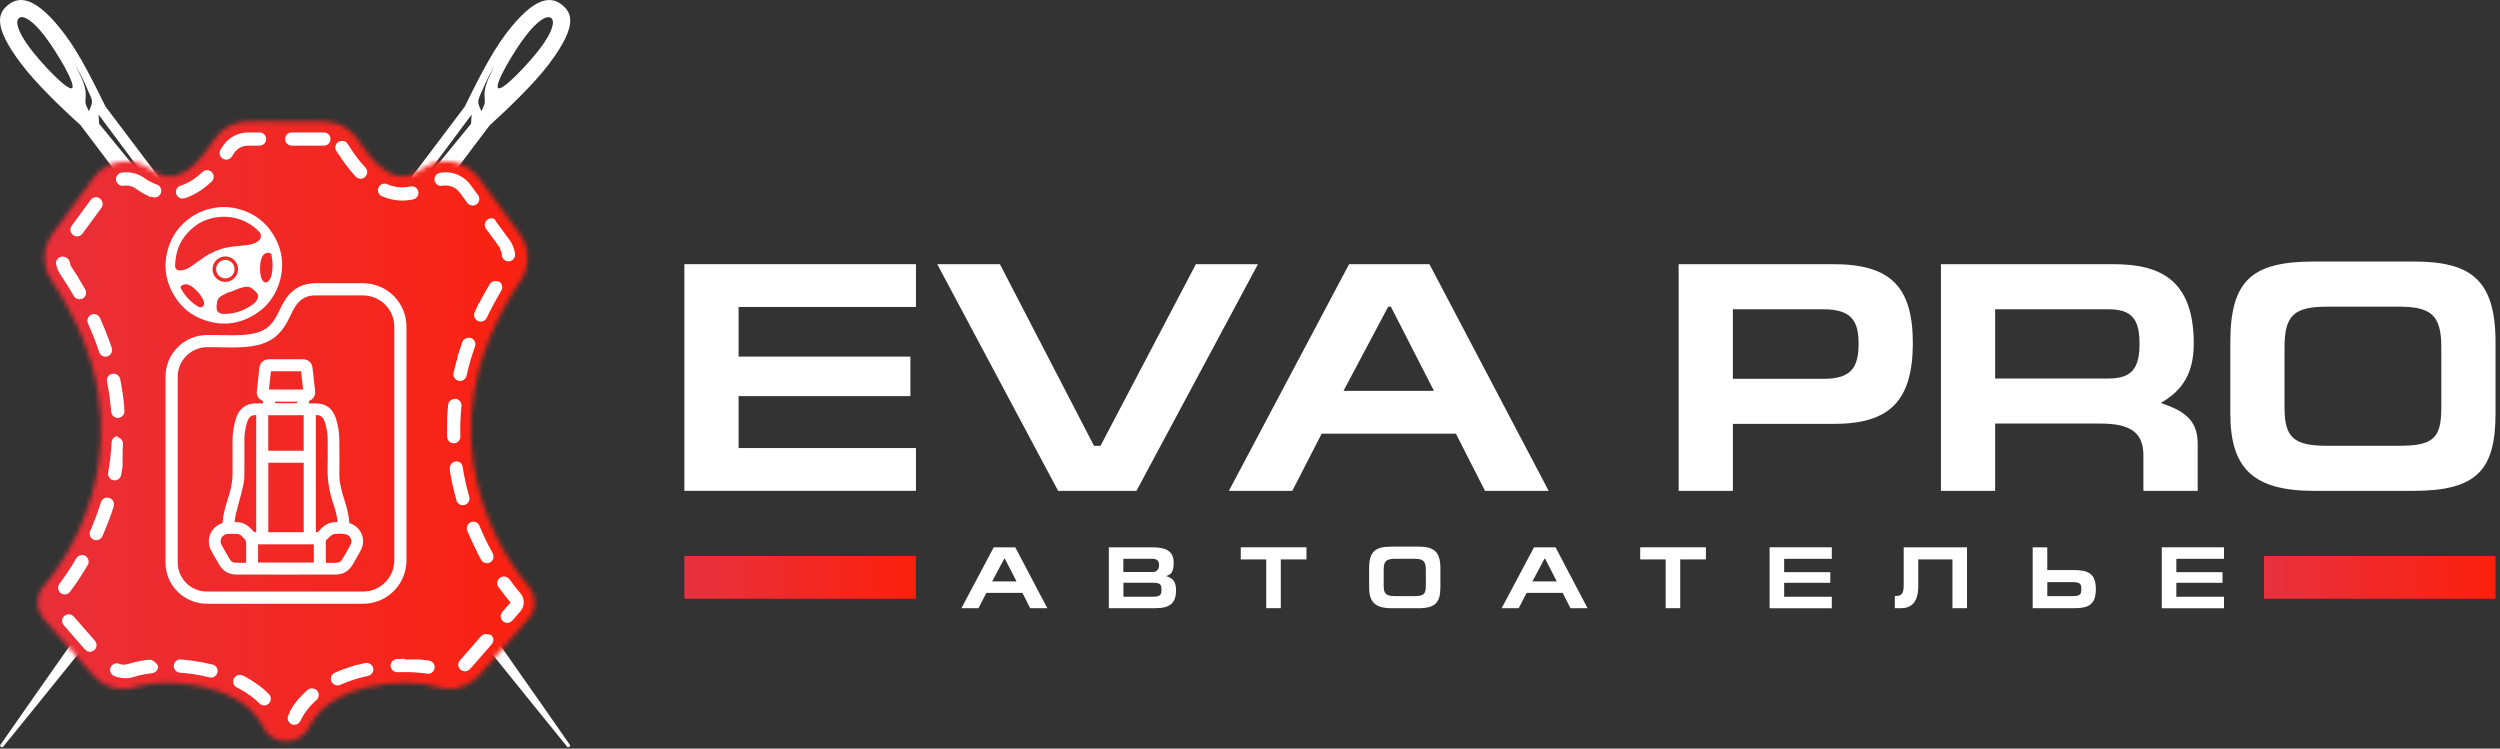 <?xml version="1.0" encoding="UTF-8"?> <svg xmlns="http://www.w3.org/2000/svg" width="541" height="162" viewBox="0 0 541 162" fill="none"><rect x="0" y="0" width="541" height="162" fill="#333333" stroke="none"/><path d="M121.481 0.948C119.281 -0.712 115.801 -1.052 109.401 7.428C106.031 11.898 102.971 18.248 100.571 23.078L78.651 52.118C47.541 93.338 12.961 142.678 0.011 161.308C0.041 161.378 0.061 161.448 0.101 161.508C0.121 161.548 0.151 161.598 0.191 161.638C0.301 161.678 0.411 161.698 0.521 161.708C0.561 161.698 0.591 161.678 0.621 161.668C15.911 142.878 57.771 90.968 84.031 56.178L105.951 27.138C109.931 23.508 115.491 18.238 118.861 13.768C125.251 5.278 123.671 2.608 121.481 0.948ZM86.691 45.408L102.061 24.788L101.941 26.778L86.691 45.408ZM104.921 22.038C104.961 22.598 104.351 23.588 104.271 23.908C104.251 23.978 104.141 24.018 104.111 23.928C103.761 23.028 103.321 22.438 103.571 21.498C103.771 20.758 104.151 20.088 104.451 19.378C105.161 17.658 106.001 16.028 106.881 14.388C106.891 14.378 106.911 14.378 106.901 14.398C106.181 16.008 105.211 17.738 104.921 19.498C104.781 20.348 104.871 21.188 104.921 22.038ZM116.921 10.418C114.291 13.898 108.721 19.748 107.811 19.068C106.901 18.378 111.001 11.418 113.631 7.938C116.261 4.458 118.361 3.208 119.271 3.898C120.171 4.578 119.551 6.938 116.921 10.418Z" fill="white"></path><path d="M4.551 13.758C7.921 18.228 13.481 23.498 17.461 27.128L39.381 56.168C65.641 90.958 107.501 142.868 122.791 161.658C122.821 161.678 122.861 161.688 122.891 161.698C123.001 161.688 123.111 161.658 123.221 161.628C123.251 161.588 123.281 161.548 123.311 161.498C123.351 161.438 123.371 161.368 123.401 161.298C110.451 142.658 75.861 93.318 44.761 52.108L22.841 23.068C20.441 18.238 17.381 11.888 14.011 7.418C7.611 -1.062 4.121 -0.712 1.931 0.938C-0.279 2.608 -1.849 5.278 4.551 13.758ZM21.461 26.788L21.341 24.798L36.711 45.418L21.461 26.788ZM18.481 19.508C18.191 17.748 17.221 16.018 16.501 14.408C16.491 14.388 16.521 14.388 16.521 14.398C17.411 16.038 18.241 17.668 18.951 19.388C19.241 20.098 19.631 20.758 19.831 21.508C20.081 22.448 19.641 23.038 19.291 23.938C19.261 24.028 19.151 23.988 19.131 23.918C19.051 23.598 18.441 22.608 18.481 22.048C18.531 21.188 18.611 20.348 18.481 19.508ZM4.131 3.888C5.041 3.198 7.141 4.448 9.771 7.928C12.401 11.408 16.501 18.378 15.591 19.058C14.681 19.748 9.101 13.888 6.481 10.408C3.851 6.938 3.221 4.578 4.131 3.888Z" fill="white"></path><mask id="mask0_608_51" style="mask-type:luminance" maskUnits="userSpaceOnUse" x="8" y="26" width="108" height="135"><path d="M114.401 126.919C110.081 121.859 89.701 94.879 112.641 60.758C114.721 57.658 114.641 53.559 112.441 50.549L103.641 38.549C100.751 34.619 95.231 33.729 91.321 36.579C89.521 37.889 87.741 38.389 86.041 38.059C83.301 37.529 80.401 34.898 77.631 30.448C76.011 27.849 73.201 26.289 70.111 26.289H53.701C50.611 26.289 47.801 27.849 46.181 30.448C43.411 34.898 40.501 37.529 37.771 38.059C36.061 38.389 34.291 37.889 32.491 36.579C28.581 33.729 23.061 34.609 20.171 38.549L11.371 50.549C9.161 53.549 9.081 57.658 11.171 60.758C34.111 94.879 13.731 121.859 9.411 126.919C8.601 127.869 8.161 129.069 8.161 130.319V130.439C8.161 131.709 8.621 132.929 9.451 133.879L20.071 146.049C22.421 148.749 26.131 149.769 29.511 148.649C29.751 148.569 30.021 148.489 30.301 148.419C30.611 148.339 30.931 148.269 31.291 148.209C31.651 148.139 32.041 148.079 32.441 148.029C32.861 147.979 33.291 147.929 33.721 147.899C34.171 147.859 34.641 147.839 35.111 147.819C35.591 147.799 36.091 147.799 36.591 147.809C37.101 147.819 37.621 147.829 38.131 147.859C38.661 147.889 39.191 147.929 39.721 147.979C40.251 148.029 40.801 148.099 41.331 148.179C41.871 148.259 42.421 148.349 42.951 148.449C43.491 148.549 44.031 148.669 44.551 148.799C45.081 148.929 45.611 149.079 46.121 149.229C46.641 149.389 47.151 149.559 47.641 149.739C48.141 149.919 48.631 150.119 49.101 150.329C49.571 150.539 50.041 150.759 50.481 150.989C50.921 151.219 51.351 151.469 51.761 151.719C52.171 151.979 52.561 152.249 52.931 152.519C53.301 152.799 53.651 153.089 53.981 153.389C54.311 153.689 54.621 153.999 54.911 154.319C55.201 154.639 55.471 154.979 55.721 155.309C55.971 155.649 56.201 156.009 56.411 156.369C56.511 156.539 56.601 156.719 56.691 156.889L56.721 156.949C56.791 157.109 56.871 157.259 56.941 157.399C57.931 159.289 59.791 160.409 61.931 160.409C64.141 160.409 66.131 159.159 67.011 157.219C69.441 151.839 75.871 149.589 79.481 148.729C85.271 147.349 91.341 147.629 94.331 148.619C97.711 149.739 101.421 148.719 103.781 146.019L114.401 133.849C115.231 132.899 115.691 131.669 115.691 130.409V130.289C115.651 129.069 115.211 127.859 114.401 126.919Z" fill="white"></path></mask><g mask="url(#mask0_608_51)"><path d="M127.491 22.949H-8.219V163.579H127.491V22.949Z" fill="url(#paint0_linear_608_51)"></path></g><path d="M70.091 28.659H63.131C62.341 28.659 61.701 29.299 61.701 30.089C61.701 30.879 62.341 31.519 63.131 31.519H70.091C70.881 31.519 71.521 30.879 71.521 30.089C71.521 29.299 70.891 28.659 70.091 28.659ZM56.171 28.659H53.681C51.451 28.659 49.341 29.829 48.171 31.699C48.041 31.919 47.901 32.129 47.761 32.339C47.331 32.999 47.521 33.889 48.181 34.319C48.421 34.479 48.691 34.549 48.961 34.549C49.431 34.549 49.891 34.319 50.161 33.899C50.221 33.809 50.281 33.719 50.341 33.619C50.431 33.489 50.511 33.349 50.601 33.209C51.261 32.149 52.431 31.519 53.671 31.519H56.161C56.951 31.519 57.591 30.879 57.591 30.089C57.591 29.299 56.961 28.659 56.171 28.659ZM44.811 36.819C44.461 36.819 44.101 36.949 43.831 37.209C42.271 38.689 40.671 39.679 39.081 40.169C38.321 40.399 37.901 41.209 38.131 41.959C38.321 42.579 38.891 42.969 39.501 42.969C39.641 42.969 39.781 42.949 39.921 42.909C41.841 42.319 43.821 41.159 45.801 39.289C46.371 38.749 46.401 37.839 45.851 37.269C45.571 36.969 45.191 36.819 44.811 36.819ZM27.321 37.279C26.981 37.279 26.641 37.309 26.311 37.359C25.531 37.479 24.991 38.219 25.121 38.999C25.231 39.709 25.841 40.209 26.531 40.209C26.601 40.209 26.681 40.199 26.751 40.189C26.911 40.159 27.071 40.149 27.231 40.149C27.241 40.149 27.241 40.149 27.251 40.149H27.261C27.271 40.149 27.271 40.149 27.281 40.149H27.291C27.301 40.149 27.301 40.149 27.311 40.149C27.311 40.149 27.311 40.149 27.321 40.149H27.331C28.051 40.149 28.771 40.369 29.391 40.819C30.291 41.479 31.251 42.039 32.261 42.469C32.261 42.469 32.271 42.469 32.271 42.479C32.271 42.479 32.281 42.479 32.281 42.489C32.281 42.489 32.291 42.489 32.291 42.499C32.291 42.499 32.301 42.499 32.301 42.509C32.301 42.509 32.311 42.509 32.311 42.519C32.311 42.519 32.321 42.519 32.321 42.529C32.321 42.529 32.331 42.529 32.331 42.539C32.331 42.539 32.341 42.539 32.341 42.549C32.341 42.549 32.351 42.549 32.351 42.559C32.351 42.559 32.361 42.559 32.361 42.569C32.361 42.569 32.371 42.569 32.371 42.579C32.371 42.579 32.381 42.579 32.381 42.589H32.391C32.391 42.589 32.401 42.589 32.401 42.599C32.401 42.599 32.411 42.599 32.411 42.609H32.421H32.431H32.441H32.451H32.461H32.471H32.481H32.491C32.491 42.609 32.491 42.609 32.501 42.609H32.511C32.511 42.609 32.511 42.609 32.521 42.609H32.531C32.531 42.609 32.531 42.609 32.541 42.609H32.551C32.551 42.609 32.551 42.609 32.561 42.609H32.571C32.571 42.609 32.571 42.609 32.581 42.609H32.591C32.591 42.609 32.591 42.609 32.601 42.609H32.611C32.611 42.609 32.611 42.609 32.621 42.609H32.631C32.631 42.609 32.631 42.609 32.641 42.609H32.651H32.661C32.661 42.609 32.661 42.609 32.671 42.609H32.681C32.681 42.609 32.681 42.609 32.691 42.609C32.691 42.609 32.691 42.609 32.701 42.609H32.711C32.711 42.609 32.711 42.609 32.721 42.609H32.731C32.731 42.609 32.731 42.609 32.741 42.609H32.751H32.761C32.761 42.609 32.761 42.609 32.771 42.609H32.781C32.781 42.609 32.781 42.609 32.791 42.609H32.801C32.801 42.609 32.801 42.609 32.811 42.609H32.821H32.831H32.841H32.851C32.851 42.609 32.861 42.609 32.861 42.619H32.871H32.881H32.891H32.901H32.911H32.921H32.931C32.951 42.629 32.961 42.629 32.981 42.639H32.991C33.141 42.689 33.301 42.719 33.461 42.719C34.051 42.719 34.611 42.349 34.821 41.749C35.081 40.999 34.681 40.189 33.931 39.929C32.941 39.589 31.951 39.059 31.001 38.359C29.981 37.699 28.681 37.279 27.321 37.279ZM20.791 42.669C20.351 42.669 19.911 42.869 19.631 43.259L15.511 48.869C15.041 49.509 15.181 50.409 15.821 50.869C16.081 51.059 16.371 51.149 16.671 51.149C17.111 51.149 17.551 50.949 17.831 50.569L18.331 49.879L18.351 49.859L18.371 49.839L18.391 49.819C19.521 48.279 21.941 44.979 21.941 44.979C22.411 44.339 22.271 43.439 21.631 42.979C21.381 42.759 21.091 42.669 20.791 42.669ZM13.561 55.519C13.451 55.519 13.341 55.529 13.231 55.559C12.461 55.739 11.981 56.509 12.161 57.279C12.341 58.049 12.661 58.779 13.101 59.439C14.121 60.959 15.091 62.509 15.971 64.049C16.241 64.509 16.721 64.769 17.211 64.769C17.451 64.769 17.701 64.709 17.921 64.579C18.611 64.189 18.841 63.309 18.451 62.629C18.021 61.879 17.571 61.119 17.101 60.369C17.091 60.349 17.081 60.339 17.071 60.319C17.061 60.309 17.061 60.299 17.061 60.299C17.051 60.279 17.041 60.269 17.031 60.249C17.021 60.239 17.021 60.239 17.021 60.229C17.011 60.209 17.001 60.199 16.991 60.179C16.991 60.179 16.991 60.179 16.991 60.169C16.991 60.169 16.981 60.159 16.981 60.149C16.981 60.149 16.981 60.149 16.981 60.139C16.971 60.129 16.971 60.129 16.971 60.119C16.971 60.109 16.961 60.109 16.961 60.099C16.961 60.099 16.961 60.099 16.961 60.089C16.961 60.089 16.951 60.079 16.951 60.069C16.951 60.069 16.951 60.069 16.951 60.059C16.941 60.049 16.941 60.049 16.941 60.039C16.941 60.039 16.941 60.039 16.941 60.029C16.941 60.029 16.931 60.019 16.931 60.009C16.931 60.009 16.931 59.999 16.921 59.999C16.921 59.999 16.911 59.989 16.911 59.979C16.911 59.979 16.911 59.979 16.911 59.969C16.901 59.959 16.901 59.959 16.901 59.949C16.901 59.949 16.901 59.939 16.891 59.939L16.881 59.929C16.881 59.929 16.881 59.919 16.871 59.919L16.861 59.909C16.861 59.899 16.851 59.899 16.851 59.889L16.841 59.879C16.841 59.879 16.841 59.869 16.831 59.869C16.831 59.869 16.831 59.859 16.821 59.859L16.811 59.849C16.811 59.849 16.811 59.839 16.801 59.839C16.801 59.829 16.791 59.829 16.791 59.819C16.791 59.819 16.791 59.809 16.781 59.809L16.771 59.799V59.789L16.761 59.779C16.751 59.769 16.751 59.759 16.741 59.749C16.741 59.749 16.741 59.749 16.741 59.739L16.731 59.729C16.731 59.729 16.731 59.729 16.731 59.719C16.721 59.699 16.711 59.689 16.701 59.669C16.701 59.669 16.701 59.669 16.701 59.659C16.701 59.649 16.691 59.649 16.691 59.639C16.681 59.619 16.671 59.609 16.661 59.589C16.641 59.569 16.631 59.539 16.611 59.519C16.591 59.499 16.581 59.469 16.561 59.449C16.301 59.049 16.041 58.649 15.781 58.249C15.761 58.229 15.751 58.199 15.731 58.179C15.721 58.159 15.711 58.149 15.701 58.129C15.701 58.119 15.691 58.119 15.691 58.119C15.691 58.119 15.691 58.119 15.691 58.109L15.681 58.099C15.671 58.089 15.671 58.079 15.661 58.069C15.661 58.069 15.661 58.059 15.651 58.059L15.641 58.049C15.641 58.049 15.641 58.039 15.631 58.039C15.631 58.029 15.621 58.029 15.621 58.019L15.611 58.009L15.601 57.999C15.601 57.999 15.601 57.989 15.591 57.989C15.591 57.989 15.591 57.979 15.581 57.979L15.571 57.969C15.571 57.969 15.571 57.959 15.561 57.959C15.561 57.949 15.551 57.949 15.551 57.939C15.551 57.939 15.551 57.929 15.541 57.929L15.531 57.919C15.531 57.919 15.531 57.909 15.521 57.909C15.511 57.899 15.511 57.899 15.501 57.889C15.501 57.889 15.501 57.889 15.501 57.879C15.501 57.879 15.501 57.879 15.501 57.869C15.501 57.869 15.501 57.869 15.501 57.859C15.501 57.859 15.501 57.859 15.501 57.849C15.501 57.849 15.501 57.849 15.501 57.839C15.501 57.839 15.501 57.839 15.501 57.829C15.501 57.829 15.501 57.829 15.501 57.819C15.501 57.819 15.501 57.819 15.501 57.809C15.501 57.799 15.491 57.799 15.491 57.789C15.381 57.619 15.291 57.439 15.211 57.259V57.249C15.211 57.239 15.211 57.239 15.201 57.229V57.219C15.201 57.209 15.201 57.209 15.191 57.199V57.189V57.179V57.169C15.191 57.169 15.191 57.169 15.191 57.159C15.191 57.159 15.191 57.159 15.191 57.149C15.191 57.149 15.191 57.149 15.191 57.139C15.191 57.139 15.191 57.139 15.191 57.129C15.191 57.129 15.191 57.129 15.191 57.119C15.191 57.119 15.191 57.119 15.191 57.109C15.191 57.109 15.191 57.109 15.191 57.099C15.191 57.099 15.191 57.099 15.191 57.089C15.191 57.089 15.191 57.089 15.191 57.079C15.191 57.079 15.191 57.079 15.191 57.069C15.191 57.069 15.191 57.069 15.191 57.059C15.191 57.059 15.191 57.059 15.191 57.049C15.191 57.049 15.191 57.049 15.191 57.039C15.191 57.039 15.191 57.039 15.191 57.029C15.191 57.029 15.191 57.029 15.191 57.019C15.191 57.019 15.191 57.019 15.191 57.009C15.191 57.009 15.191 57.009 15.191 56.999C15.191 56.999 15.191 56.999 15.191 56.989C15.191 56.989 15.191 56.989 15.191 56.979C15.191 56.979 15.191 56.979 15.191 56.969C15.191 56.969 15.191 56.969 15.191 56.959C15.191 56.959 15.191 56.959 15.191 56.949V56.939V56.929V56.919V56.909V56.899V56.889C15.171 56.809 15.151 56.729 15.131 56.659C14.801 55.959 14.211 55.519 13.561 55.519ZM20.341 67.969C20.141 67.969 19.941 68.009 19.751 68.099C19.031 68.429 18.711 69.279 19.041 69.999C19.971 72.049 20.781 74.129 21.461 76.189C21.661 76.789 22.221 77.179 22.821 77.179C22.971 77.179 23.121 77.159 23.271 77.109C24.021 76.859 24.431 76.059 24.191 75.309C24.031 74.829 23.871 74.349 23.701 73.869C23.701 73.859 23.691 73.849 23.691 73.849C23.691 73.839 23.681 73.829 23.681 73.829C23.681 73.819 23.671 73.819 23.671 73.809C23.671 73.799 23.661 73.799 23.661 73.789C23.661 73.779 23.651 73.769 23.651 73.769C23.631 73.719 23.611 73.659 23.591 73.609C23.591 73.609 23.591 73.609 23.591 73.599C23.591 73.589 23.591 73.589 23.581 73.579V73.569C23.581 73.559 23.581 73.559 23.571 73.559V73.549V73.539V73.529V73.519C23.571 73.519 23.571 73.509 23.561 73.509V73.499C23.561 73.499 23.561 73.489 23.551 73.489V73.479C23.551 73.479 23.551 73.469 23.541 73.469V73.459C23.541 73.449 23.541 73.449 23.531 73.439C23.531 73.439 23.531 73.439 23.531 73.429C23.531 73.419 23.531 73.419 23.521 73.409C23.521 73.409 23.521 73.409 23.521 73.399C23.521 73.389 23.521 73.389 23.511 73.379V73.369C23.511 73.359 23.511 73.359 23.501 73.349V73.339C23.501 73.329 23.501 73.329 23.491 73.319C23.491 73.309 23.481 73.309 23.481 73.299C23.481 73.289 23.471 73.289 23.471 73.279C22.931 71.819 22.331 70.339 21.651 68.849C21.401 68.279 20.881 67.969 20.341 67.969ZM24.561 80.859C24.471 80.859 24.371 80.869 24.271 80.889C23.491 81.049 22.991 81.799 23.151 82.579C23.591 84.749 23.901 86.949 24.061 89.119C24.121 89.869 24.751 90.439 25.491 90.439C25.531 90.439 25.561 90.439 25.601 90.439C26.391 90.379 26.981 89.689 26.921 88.899C26.911 88.769 26.901 88.639 26.891 88.519C26.891 88.509 26.891 88.509 26.891 88.499C26.891 88.469 26.891 88.449 26.881 88.419C26.881 88.409 26.881 88.409 26.881 88.399C26.881 88.399 26.881 88.399 26.881 88.389C26.881 88.379 26.881 88.379 26.881 88.369C26.881 88.369 26.881 88.369 26.881 88.359C26.881 88.349 26.881 88.349 26.881 88.339C26.881 88.329 26.881 88.319 26.881 88.299C26.881 88.299 26.881 88.299 26.881 88.289C26.881 88.279 26.881 88.279 26.881 88.279V88.269V88.259V88.249V88.239V88.229V88.219C26.881 88.209 26.881 88.209 26.881 88.199V88.189C26.881 88.179 26.881 88.179 26.881 88.169V88.159C26.881 88.149 26.881 88.149 26.881 88.139V88.129C26.881 88.119 26.881 88.119 26.881 88.109V88.099C26.881 88.089 26.881 88.089 26.881 88.079C26.881 88.059 26.881 88.049 26.881 88.029C26.881 88.029 26.881 88.029 26.881 88.019C26.881 88.009 26.881 88.009 26.881 87.999C26.881 87.999 26.881 87.999 26.881 87.989C26.881 87.979 26.881 87.979 26.881 87.969C26.881 87.969 26.881 87.969 26.881 87.959C26.881 87.929 26.881 87.909 26.871 87.879C26.871 87.869 26.871 87.859 26.871 87.859C26.691 85.949 26.401 83.989 26.001 81.999C25.831 81.329 25.231 80.859 24.561 80.859ZM25.581 94.359C24.821 94.359 24.191 94.949 24.151 95.719C24.041 97.899 23.781 100.099 23.401 102.269C23.261 103.049 23.781 103.789 24.561 103.929C24.651 103.949 24.731 103.949 24.811 103.949C25.491 103.949 26.091 103.469 26.221 102.769C26.321 102.229 26.411 101.679 26.491 101.129C26.491 101.119 26.491 101.119 26.491 101.109C26.491 101.089 26.501 101.069 26.501 101.059C26.501 101.059 26.501 101.059 26.501 101.049C26.501 101.029 26.511 101.019 26.511 100.999C26.511 100.999 26.511 100.999 26.511 100.989V100.979C26.511 100.979 26.511 100.979 26.511 100.969C26.511 100.949 26.511 100.939 26.521 100.919C26.521 100.919 26.521 100.919 26.521 100.909C26.521 100.909 26.521 100.899 26.521 100.889C26.521 100.889 26.521 100.889 26.521 100.879C26.521 100.869 26.521 100.859 26.521 100.849C26.521 100.849 26.521 100.849 26.521 100.839V100.829V100.819V100.809V100.799C26.521 100.789 26.521 100.779 26.521 100.779V100.769V100.759V100.749V100.739C26.521 100.729 26.521 100.729 26.521 100.719V100.709V100.699V100.689V100.679C26.521 100.679 26.521 100.669 26.521 100.659V100.649V100.639V100.629V100.619V100.609C26.521 100.599 26.521 100.599 26.521 100.589V100.579V100.569V100.559V100.549C26.521 100.539 26.521 100.539 26.521 100.529V100.519V100.509V100.499V100.489V100.479C26.521 100.469 26.521 100.469 26.521 100.459V100.449V100.439V100.429V100.419C26.521 100.419 26.521 100.409 26.521 100.399V100.389V100.379V100.369V100.359C26.521 100.349 26.521 100.349 26.521 100.339V100.329V100.319V100.309V100.299V100.289C26.521 100.279 26.521 100.279 26.521 100.269V100.259V100.249V100.239C26.521 100.229 26.521 100.229 26.521 100.219C26.521 100.219 26.521 100.209 26.521 100.199V100.189V100.179V100.169V100.159C26.521 100.149 26.521 100.149 26.521 100.139V100.129V100.119V100.109V100.099V100.089C26.521 100.079 26.521 100.079 26.521 100.069V100.059V100.049V100.039V100.029C26.521 100.029 26.521 100.019 26.521 100.009V99.999V99.989V99.979V99.969C26.521 99.959 26.521 99.959 26.521 99.949V99.939V99.929V99.919C26.521 99.909 26.521 99.909 26.521 99.899V99.889C26.521 99.879 26.521 99.879 26.521 99.869V99.859V99.849V99.839C26.521 99.829 26.521 99.829 26.521 99.819V99.809V99.799V99.789V99.779V99.769C26.521 99.759 26.521 99.759 26.521 99.749V99.739V99.729V99.719V99.709C26.521 99.709 26.521 99.699 26.521 99.689C26.521 99.679 26.521 99.679 26.521 99.669V99.659V99.649V99.639C26.521 99.629 26.521 99.629 26.521 99.619V99.609V99.599V99.589V99.579V99.569C26.521 99.559 26.521 99.559 26.521 99.549V99.539V99.529V99.519V99.509V99.499C26.521 99.489 26.521 99.489 26.521 99.479V99.469V99.459V99.449C26.521 99.449 26.521 99.439 26.521 99.429C26.521 99.429 26.521 99.419 26.521 99.409V99.399V99.389V99.379V99.369C26.521 99.359 26.521 99.359 26.521 99.349V99.339V99.329V99.319V99.309C26.521 99.299 26.521 99.299 26.521 99.289V99.279V99.269V99.259V99.249V99.239C26.521 99.229 26.521 99.219 26.521 99.219V99.209V99.199V99.189C26.521 99.169 26.521 99.159 26.531 99.139V99.129V99.119V99.109C26.531 99.099 26.531 99.089 26.531 99.089V99.079V99.069V99.059V99.049V99.039C26.531 99.029 26.531 99.019 26.531 99.009V98.999V98.989V98.979C26.531 98.969 26.531 98.959 26.531 98.949V98.939V98.929V98.919V98.909C26.531 98.899 26.531 98.889 26.531 98.879V98.869C26.531 98.869 26.531 98.859 26.531 98.849V98.839V98.829V98.819C26.531 98.809 26.531 98.799 26.531 98.799V98.789V98.779V98.769C26.531 98.759 26.531 98.759 26.531 98.749V98.739V98.729V98.719V98.709V98.699C26.531 98.689 26.531 98.689 26.531 98.679V98.669C26.531 98.659 26.531 98.659 26.531 98.659V98.649V98.639V98.629C26.531 98.619 26.531 98.619 26.531 98.609V98.599V98.589V98.579C26.531 98.569 26.531 98.559 26.531 98.549V98.539V98.529V98.519V98.509V98.499C26.531 98.489 26.531 98.489 26.531 98.479V98.469V98.459V98.449V98.439V98.429C26.531 98.419 26.531 98.419 26.531 98.409V98.399V98.389V98.379V98.369C26.531 98.359 26.531 98.359 26.531 98.349C26.531 98.339 26.531 98.339 26.531 98.339V98.329V98.319V98.309C26.531 98.299 26.531 98.299 26.531 98.289V98.279C26.531 98.269 26.531 98.269 26.531 98.269V98.259V98.249C26.531 98.239 26.531 98.239 26.531 98.229C26.531 98.219 26.531 98.219 26.531 98.219V98.209V98.199V98.189V98.179C26.531 98.169 26.531 98.169 26.531 98.159V98.149V98.139V98.129C26.531 98.119 26.531 98.119 26.531 98.109V98.099C26.531 98.089 26.531 98.089 26.531 98.079V98.069V98.059V98.049C26.531 98.039 26.531 98.029 26.531 98.029V98.019C26.531 98.009 26.531 98.009 26.531 97.999V97.989C26.531 97.979 26.531 97.979 26.531 97.969V97.959C26.531 97.949 26.531 97.939 26.531 97.939C26.531 97.939 26.531 97.939 26.531 97.929C26.531 97.919 26.531 97.919 26.531 97.909V97.899C26.531 97.889 26.531 97.879 26.531 97.879C26.531 97.869 26.531 97.859 26.531 97.859V97.849C26.531 97.839 26.531 97.839 26.531 97.829V97.819C26.531 97.809 26.531 97.799 26.531 97.799C26.531 97.799 26.531 97.799 26.531 97.789C26.531 97.779 26.531 97.779 26.531 97.769C26.531 97.769 26.531 97.769 26.531 97.759C26.531 97.749 26.531 97.749 26.531 97.739C26.531 97.739 26.531 97.739 26.531 97.729C26.531 97.719 26.531 97.709 26.531 97.709C26.531 97.709 26.531 97.709 26.531 97.699C26.531 97.689 26.531 97.689 26.531 97.679V97.669C26.531 97.649 26.531 97.639 26.531 97.619C26.531 97.619 26.531 97.619 26.531 97.609C26.531 97.599 26.531 97.599 26.531 97.589C26.531 97.579 26.531 97.569 26.531 97.559C26.531 97.549 26.531 97.539 26.531 97.539C26.531 97.529 26.531 97.519 26.531 97.519C26.531 97.509 26.531 97.499 26.531 97.489C26.531 97.479 26.531 97.469 26.531 97.469C26.531 97.449 26.531 97.429 26.531 97.419C26.531 97.389 26.531 97.369 26.541 97.339C26.571 96.929 26.601 96.529 26.621 96.109C26.661 95.319 26.051 94.649 25.261 94.599C25.631 94.359 25.601 94.359 25.581 94.359ZM23.201 107.679C22.591 107.679 22.021 108.079 21.831 108.689C21.191 110.779 20.411 112.869 19.521 114.899C19.201 115.619 19.531 116.469 20.261 116.789C20.451 116.869 20.641 116.909 20.841 116.909C21.391 116.909 21.911 116.589 22.151 116.059C22.551 115.139 22.951 114.189 23.321 113.199C23.331 113.169 23.341 113.149 23.351 113.119C23.361 113.099 23.361 113.089 23.371 113.069C23.371 113.059 23.381 113.049 23.381 113.039C23.391 113.019 23.391 113.009 23.401 112.989C23.411 112.969 23.411 112.959 23.421 112.939C23.421 112.929 23.431 112.919 23.431 112.909C23.441 112.889 23.441 112.879 23.451 112.859C23.461 112.839 23.461 112.829 23.471 112.809C23.471 112.799 23.481 112.789 23.481 112.779C23.491 112.759 23.491 112.749 23.501 112.729C23.511 112.709 23.511 112.699 23.521 112.679C23.521 112.669 23.531 112.659 23.531 112.649C23.541 112.629 23.541 112.619 23.551 112.599C23.561 112.579 23.561 112.569 23.571 112.549C23.571 112.539 23.581 112.529 23.581 112.519C23.581 112.509 23.581 112.509 23.591 112.499C23.591 112.489 23.601 112.479 23.601 112.469C23.611 112.449 23.611 112.439 23.621 112.419C23.621 112.409 23.631 112.399 23.631 112.389C23.631 112.379 23.631 112.379 23.641 112.369C23.641 112.359 23.651 112.349 23.651 112.339C23.661 112.319 23.661 112.309 23.671 112.299C23.671 112.289 23.681 112.279 23.681 112.269C23.681 112.259 23.681 112.259 23.691 112.249C23.691 112.239 23.701 112.229 23.701 112.219C23.701 112.219 23.701 112.219 23.701 112.209C23.701 112.199 23.711 112.179 23.721 112.169C23.721 112.159 23.731 112.149 23.731 112.139C23.731 112.129 23.731 112.129 23.741 112.129C23.741 112.119 23.751 112.109 23.751 112.099C23.751 112.099 23.751 112.099 23.751 112.089V112.079C23.751 112.069 23.761 112.059 23.761 112.049C23.761 112.049 23.761 112.049 23.761 112.039C23.761 112.029 23.771 112.019 23.771 112.009C23.771 111.999 23.771 111.999 23.781 111.999C23.781 111.989 23.791 111.979 23.791 111.969C23.791 111.969 23.791 111.969 23.791 111.959C23.801 111.949 23.801 111.929 23.811 111.919V111.909C23.811 111.899 23.821 111.899 23.821 111.889V111.879C23.821 111.869 23.821 111.869 23.821 111.869C23.821 111.869 23.821 111.869 23.821 111.859C23.821 111.849 23.831 111.849 23.831 111.839C23.831 111.839 23.831 111.839 23.831 111.829V111.819C23.831 111.809 23.841 111.799 23.841 111.789C23.841 111.789 23.841 111.789 23.841 111.779C23.841 111.769 23.851 111.759 23.851 111.759C23.851 111.749 23.851 111.749 23.861 111.749C23.861 111.739 23.871 111.729 23.871 111.719C23.881 111.709 23.881 111.689 23.891 111.679C23.891 111.679 23.891 111.679 23.891 111.669C23.891 111.659 23.901 111.649 23.901 111.639C23.901 111.629 23.901 111.629 23.911 111.629C23.911 111.619 23.921 111.609 23.921 111.599C23.931 111.579 23.931 111.569 23.941 111.549C23.941 111.549 23.941 111.549 23.941 111.539C23.941 111.529 23.951 111.519 23.951 111.509C23.951 111.499 23.951 111.499 23.961 111.489C23.961 111.479 23.971 111.469 23.971 111.459C23.981 111.439 23.981 111.429 23.991 111.409C24.001 111.389 24.001 111.379 24.011 111.359C24.011 111.349 24.021 111.339 24.021 111.329C24.031 111.309 24.031 111.299 24.041 111.279C24.051 111.259 24.051 111.249 24.061 111.229C24.061 111.219 24.071 111.209 24.071 111.199C24.081 111.179 24.081 111.169 24.091 111.149C24.101 111.119 24.111 111.099 24.121 111.069C24.131 111.049 24.131 111.039 24.141 111.019C24.151 110.979 24.171 110.929 24.181 110.889C24.211 110.799 24.241 110.709 24.271 110.619C24.391 110.269 24.501 109.909 24.611 109.559C24.841 108.799 24.421 107.999 23.661 107.769C23.481 107.699 23.341 107.679 23.201 107.679ZM17.751 120.109C17.261 120.109 16.781 120.369 16.511 120.819C15.381 122.769 14.151 124.629 12.861 126.339C12.381 126.969 12.511 127.869 13.141 128.349C13.401 128.539 13.701 128.639 14.001 128.639C14.441 128.639 14.861 128.439 15.151 128.069C16.341 126.479 17.671 124.529 18.991 122.259C19.391 121.579 19.151 120.699 18.471 120.299C18.241 120.169 18.001 120.109 17.751 120.109ZM14.881 132.929C14.551 132.929 14.211 133.049 13.941 133.279C13.341 133.799 13.281 134.709 13.801 135.299L18.381 140.549C18.661 140.869 19.061 141.039 19.461 141.039C19.791 141.039 20.131 140.919 20.401 140.689C21.001 140.169 21.061 139.269 20.541 138.669L16.211 133.699L16.191 133.669L16.181 133.659L16.171 133.649L16.161 133.639L16.151 133.629L16.131 133.609L16.101 133.569L16.081 133.549L16.061 133.529L16.051 133.519L16.041 133.509L16.031 133.499V133.489C15.681 133.099 15.281 132.929 14.881 132.929ZM32.361 142.779C32.311 142.779 32.251 142.779 32.201 142.789C32.191 142.789 32.181 142.789 32.171 142.789C32.161 142.789 32.161 142.789 32.151 142.789H32.141H32.131C32.121 142.789 32.121 142.789 32.111 142.789C32.111 142.789 32.111 142.789 32.101 142.789C32.091 142.789 32.091 142.789 32.081 142.789C32.071 142.789 32.071 142.789 32.061 142.789C32.051 142.789 32.041 142.789 32.041 142.789C31.961 142.799 31.881 142.809 31.801 142.819C31.791 142.819 31.781 142.819 31.781 142.819C31.771 142.819 31.761 142.819 31.761 142.819C31.281 142.879 30.801 142.949 30.331 143.039C29.891 143.119 29.451 143.209 29.021 143.319C28.631 143.419 28.241 143.529 27.851 143.649C27.481 143.769 27.101 143.829 26.731 143.829C26.731 143.829 26.731 143.829 26.721 143.829C26.721 143.829 26.721 143.829 26.711 143.829C26.711 143.829 26.711 143.829 26.701 143.829C26.701 143.829 26.701 143.829 26.691 143.829C26.691 143.829 26.691 143.829 26.681 143.829C26.681 143.829 26.681 143.829 26.671 143.829C26.671 143.829 26.671 143.829 26.661 143.829C26.661 143.829 26.661 143.829 26.651 143.829C26.651 143.829 26.651 143.829 26.641 143.829H26.631C26.631 143.829 26.631 143.829 26.621 143.829C26.621 143.829 26.621 143.829 26.611 143.829C26.611 143.829 26.611 143.829 26.601 143.829H26.591H26.581C26.581 143.829 26.581 143.829 26.571 143.829H26.561H26.551C26.551 143.829 26.551 143.829 26.541 143.829C26.541 143.829 26.541 143.829 26.531 143.829C26.521 143.829 26.521 143.829 26.511 143.829C26.511 143.829 26.511 143.829 26.501 143.829C26.501 143.829 26.501 143.829 26.491 143.829C26.491 143.829 26.491 143.829 26.481 143.829C26.471 143.829 26.461 143.829 26.461 143.829C26.461 143.829 26.461 143.829 26.451 143.829C26.451 143.829 26.451 143.829 26.441 143.829C26.441 143.829 26.441 143.829 26.431 143.829C26.421 143.829 26.411 143.829 26.401 143.819C26.401 143.819 26.401 143.819 26.391 143.819C26.391 143.819 26.391 143.819 26.381 143.819C26.381 143.819 26.381 143.819 26.371 143.819C26.361 143.819 26.351 143.819 26.341 143.809H26.331C26.151 143.769 25.971 143.709 25.791 143.639C25.621 143.569 25.441 143.539 25.261 143.539C24.691 143.539 24.151 143.879 23.931 144.439C23.641 145.179 24.001 146.009 24.731 146.299C25.501 146.609 26.301 146.759 27.131 146.759C27.821 146.759 28.501 146.649 29.151 146.429C29.451 146.329 29.761 146.239 30.111 146.159C30.471 146.069 30.851 145.989 31.241 145.919C31.651 145.849 32.081 145.779 32.521 145.719C32.661 145.699 32.791 145.689 32.931 145.669C33.721 145.579 34.281 144.869 34.201 144.089C33.701 143.319 33.081 142.779 32.361 142.779ZM39.041 142.689C38.301 142.689 37.671 143.259 37.611 144.019C37.551 144.809 38.141 145.499 38.931 145.559C39.261 145.579 39.591 145.609 39.911 145.649C40.481 145.709 41.061 145.779 41.631 145.859C42.211 145.939 42.791 146.039 43.361 146.149C43.941 146.259 44.521 146.389 45.081 146.529L45.311 146.589C45.431 146.619 45.541 146.629 45.661 146.629C46.301 146.629 46.891 146.199 47.051 145.539C47.241 144.779 46.781 143.999 46.021 143.809C45.951 143.789 45.881 143.769 45.801 143.759H45.791C45.791 143.759 45.791 143.759 45.781 143.759H45.771C45.761 143.759 45.761 143.759 45.751 143.759C45.131 143.609 44.511 143.469 43.891 143.349C43.271 143.229 42.651 143.129 42.031 143.039C41.421 142.949 40.801 142.879 40.191 142.809C39.841 142.769 39.481 142.739 39.131 142.719C39.111 142.689 39.071 142.689 39.041 142.689ZM51.891 146.039C51.371 146.039 50.861 146.329 50.611 146.829C50.251 147.539 50.531 148.399 51.241 148.759C51.341 148.809 51.451 148.869 51.551 148.919C52.051 149.179 52.531 149.459 52.991 149.739C53.451 150.029 53.901 150.339 54.321 150.649C54.751 150.969 55.161 151.309 55.541 151.649C55.751 151.839 55.951 152.029 56.151 152.229C56.431 152.509 56.801 152.649 57.171 152.649C57.541 152.649 57.901 152.509 58.181 152.229C58.741 151.669 58.741 150.769 58.191 150.209C58.111 150.129 58.041 150.059 57.961 149.979L57.951 149.969L57.941 149.959L57.931 149.949L57.921 149.939C57.901 149.919 57.891 149.909 57.871 149.889L57.861 149.879L57.851 149.869L57.841 149.859L57.831 149.849L57.821 149.839L57.811 149.829C57.721 149.739 57.621 149.649 57.531 149.569L57.521 149.559L57.511 149.549L57.501 149.539L57.491 149.529L57.481 149.519C57.021 149.109 56.551 148.719 56.061 148.349C55.561 147.979 55.051 147.629 54.531 147.299C54.001 146.969 53.461 146.659 52.911 146.369C52.901 146.369 52.901 146.359 52.891 146.359C52.891 146.359 52.891 146.359 52.881 146.359C52.871 146.359 52.871 146.349 52.861 146.349H52.851C52.851 146.349 52.841 146.349 52.841 146.339C52.841 146.339 52.831 146.339 52.831 146.329H52.821H52.811C52.811 146.329 52.801 146.329 52.801 146.319C52.801 146.319 52.791 146.319 52.791 146.309H52.781L52.771 146.299H52.761C52.761 146.299 52.751 146.299 52.751 146.289C52.751 146.289 52.741 146.289 52.741 146.279H52.731C52.731 146.279 52.721 146.279 52.721 146.269C52.721 146.269 52.711 146.269 52.711 146.259H52.701H52.691C52.691 146.259 52.681 146.259 52.681 146.249C52.681 146.249 52.671 146.249 52.671 146.239H52.661C52.651 146.239 52.651 146.229 52.641 146.229C52.641 146.229 52.641 146.229 52.631 146.229C52.601 146.219 52.581 146.199 52.551 146.189C52.321 146.089 52.101 146.039 51.891 146.039ZM67.481 148.959C67.141 148.959 66.811 149.079 66.531 149.319C65.951 149.829 65.411 150.359 64.901 150.939L64.891 150.949L64.881 150.959L64.871 150.969C64.841 150.999 64.821 151.029 64.791 151.059C64.791 151.059 64.791 151.069 64.781 151.069C64.781 151.069 64.781 151.079 64.771 151.079C64.771 151.079 64.771 151.079 64.761 151.089C64.761 151.089 64.761 151.089 64.751 151.099C64.751 151.099 64.751 151.099 64.741 151.109C64.741 151.109 64.741 151.109 64.731 151.119C64.731 151.119 64.731 151.119 64.721 151.129C64.721 151.129 64.721 151.129 64.711 151.139C64.711 151.139 64.711 151.139 64.701 151.149C64.701 151.149 64.701 151.149 64.691 151.159C64.691 151.159 64.691 151.159 64.681 151.169C64.681 151.169 64.681 151.169 64.671 151.179C64.661 151.189 64.661 151.189 64.651 151.199C64.651 151.199 64.651 151.199 64.641 151.209C64.641 151.209 64.641 151.209 64.631 151.219C64.631 151.219 64.631 151.219 64.621 151.229C64.621 151.229 64.621 151.229 64.611 151.239C64.611 151.239 64.611 151.239 64.601 151.249C64.601 151.249 64.601 151.249 64.591 151.259C64.591 151.259 64.591 151.259 64.581 151.269C64.581 151.269 64.581 151.269 64.571 151.279C64.571 151.279 64.571 151.279 64.561 151.289C64.561 151.289 64.561 151.289 64.551 151.299C64.551 151.299 64.551 151.309 64.541 151.309C64.541 151.309 64.541 151.319 64.531 151.319C64.511 151.339 64.491 151.359 64.481 151.389L64.471 151.399L64.461 151.409L64.451 151.419L64.441 151.429C64.441 151.429 64.441 151.439 64.431 151.439L64.421 151.449L64.411 151.459L64.401 151.469C63.821 152.179 63.291 152.949 62.831 153.769C62.831 153.769 62.831 153.779 62.821 153.779C62.821 153.779 62.821 153.789 62.811 153.789C62.811 153.789 62.811 153.799 62.801 153.799C62.801 153.799 62.801 153.809 62.791 153.809C62.791 153.809 62.791 153.819 62.781 153.819C62.771 153.849 62.751 153.869 62.741 153.899C62.741 153.899 62.741 153.909 62.731 153.909C62.731 153.909 62.731 153.919 62.721 153.919C62.721 153.919 62.721 153.929 62.711 153.929V153.939V153.949V153.959V153.969V153.979V153.989V153.999V154.009C62.711 154.009 62.711 154.009 62.711 154.019C62.711 154.019 62.711 154.029 62.701 154.029C62.701 154.029 62.701 154.039 62.691 154.039V154.049C62.691 154.049 62.691 154.049 62.691 154.059C62.691 154.059 62.691 154.059 62.691 154.069C62.691 154.069 62.691 154.069 62.691 154.079C62.691 154.079 62.691 154.079 62.691 154.089C62.691 154.089 62.691 154.089 62.691 154.099C62.691 154.099 62.691 154.099 62.691 154.109C62.691 154.109 62.691 154.109 62.691 154.119C62.691 154.119 62.691 154.119 62.691 154.129C62.691 154.129 62.691 154.129 62.691 154.139C62.691 154.139 62.691 154.139 62.691 154.149C62.691 154.149 62.691 154.149 62.691 154.159C62.691 154.159 62.691 154.159 62.691 154.169C62.691 154.169 62.691 154.169 62.691 154.179C62.691 154.179 62.691 154.179 62.691 154.189C62.691 154.189 62.691 154.189 62.691 154.199C62.691 154.199 62.691 154.199 62.691 154.209V154.219V154.229C62.691 154.229 62.691 154.229 62.691 154.239C62.691 154.239 62.691 154.239 62.691 154.249V154.259C62.681 154.279 62.671 154.309 62.651 154.329C62.651 154.329 62.651 154.339 62.641 154.339C62.641 154.339 62.641 154.349 62.631 154.349C62.631 154.349 62.631 154.359 62.621 154.359C62.621 154.359 62.621 154.369 62.611 154.369C62.611 154.369 62.611 154.379 62.601 154.379C62.601 154.379 62.601 154.389 62.591 154.389C62.521 154.529 62.451 154.659 62.391 154.799C62.051 155.509 62.351 156.369 63.071 156.709C63.271 156.799 63.481 156.849 63.691 156.849C64.231 156.849 64.741 156.549 64.991 156.029C65.801 154.329 66.981 152.799 68.501 151.459C69.091 150.939 69.151 150.029 68.631 149.439C68.271 149.129 67.881 148.959 67.481 148.959ZM79.321 143.449C79.221 143.449 79.121 143.459 79.021 143.479C78.531 143.589 78.041 143.699 77.551 143.829C77.541 143.829 77.531 143.829 77.531 143.839C77.521 143.839 77.511 143.839 77.511 143.849C77.511 143.849 77.511 143.849 77.501 143.849C77.491 143.849 77.481 143.849 77.481 143.859C77.471 143.859 77.451 143.869 77.441 143.869H77.431C77.421 143.869 77.421 143.869 77.411 143.879H77.401C77.391 143.879 77.391 143.879 77.381 143.879H77.371C77.361 143.879 77.361 143.879 77.351 143.879H77.341H77.331C77.321 143.879 77.321 143.879 77.311 143.879H77.301C77.291 143.879 77.291 143.879 77.281 143.879H77.271H77.261H77.251H77.241H77.231H77.221H77.211C77.201 143.879 77.201 143.879 77.191 143.879H77.181C77.171 143.879 77.171 143.879 77.161 143.879H77.151C77.141 143.879 77.141 143.879 77.131 143.889H77.121C77.111 143.889 77.111 143.889 77.101 143.889H77.091C77.081 143.889 77.081 143.889 77.071 143.889H77.061C77.051 143.889 77.051 143.889 77.041 143.889H77.031C77.021 143.889 77.021 143.889 77.011 143.899H77.001C76.991 143.899 76.991 143.899 76.981 143.909H76.971C76.961 143.909 76.961 143.909 76.951 143.919C76.951 143.919 76.951 143.919 76.941 143.919C76.931 143.919 76.931 143.919 76.921 143.929C76.921 143.929 76.921 143.929 76.911 143.929C76.901 143.929 76.901 143.929 76.891 143.939C76.881 143.939 76.881 143.939 76.871 143.949C76.871 143.949 76.871 143.949 76.861 143.949C76.851 143.949 76.851 143.949 76.841 143.959C76.841 143.959 76.841 143.959 76.831 143.959C76.821 143.959 76.821 143.959 76.811 143.969C76.811 143.969 76.811 143.969 76.801 143.969C76.791 143.969 76.791 143.969 76.781 143.979C76.771 143.979 76.761 143.979 76.761 143.989C76.751 143.989 76.741 143.989 76.741 143.999C76.731 143.999 76.721 143.999 76.721 144.009C76.711 144.009 76.701 144.009 76.701 144.019C76.691 144.019 76.681 144.019 76.681 144.029C76.671 144.029 76.661 144.029 76.661 144.039C76.651 144.039 76.641 144.039 76.641 144.049C76.631 144.049 76.621 144.049 76.621 144.059C76.611 144.059 76.601 144.059 76.601 144.069C76.591 144.069 76.581 144.069 76.571 144.079C75.161 144.489 73.771 144.989 72.441 145.589C71.721 145.909 71.401 146.759 71.721 147.479C71.961 148.009 72.481 148.329 73.031 148.329C73.231 148.329 73.431 148.289 73.621 148.199C75.451 147.379 77.481 146.729 79.671 146.249C80.441 146.079 80.941 145.319 80.771 144.549C80.571 143.909 79.981 143.449 79.321 143.449ZM87.621 142.569C87.611 142.569 87.601 142.569 87.591 142.569C87.581 142.569 87.571 142.569 87.561 142.569C87.551 142.569 87.541 142.569 87.531 142.569C87.521 142.569 87.511 142.569 87.511 142.569C87.501 142.569 87.491 142.569 87.481 142.569C87.471 142.569 87.461 142.569 87.451 142.569C87.441 142.569 87.431 142.569 87.421 142.569C87.401 142.569 87.381 142.569 87.371 142.569C86.891 142.569 86.401 142.579 85.901 142.609C85.111 142.639 84.491 143.309 84.531 144.099C84.561 144.869 85.201 145.469 85.961 145.469C85.981 145.469 86.001 145.469 86.021 145.469C86.551 145.449 87.081 145.439 87.611 145.439C89.321 145.439 90.931 145.559 92.401 145.789C92.481 145.799 92.551 145.809 92.631 145.809C93.321 145.809 93.931 145.309 94.041 144.599C94.161 143.819 93.631 143.079 92.851 142.959C92.321 142.879 91.761 142.799 91.181 142.749C91.171 142.749 91.171 142.749 91.161 142.749C91.151 142.749 91.151 142.749 91.141 142.749C91.111 142.749 91.071 142.739 91.041 142.739C91.031 142.739 91.031 142.739 91.021 142.739C90.991 142.739 90.951 142.729 90.921 142.729C90.911 142.729 90.911 142.729 90.901 142.729C90.891 142.729 90.891 142.729 90.881 142.729C90.871 142.729 90.871 142.729 90.861 142.729C90.831 142.729 90.811 142.729 90.781 142.719C90.771 142.719 90.771 142.719 90.761 142.719C90.751 142.719 90.751 142.719 90.741 142.719C90.731 142.719 90.731 142.719 90.721 142.719C90.701 142.719 90.681 142.719 90.661 142.709C90.651 142.709 90.651 142.709 90.641 142.709C90.631 142.709 90.631 142.709 90.621 142.709C90.611 142.709 90.611 142.709 90.601 142.709C90.591 142.709 90.591 142.709 90.581 142.709C90.571 142.709 90.551 142.709 90.541 142.709C90.531 142.709 90.531 142.709 90.521 142.709C90.511 142.709 90.511 142.709 90.501 142.709C90.491 142.709 90.491 142.709 90.481 142.709C90.471 142.709 90.471 142.709 90.461 142.709C90.441 142.709 90.421 142.709 90.401 142.709C90.391 142.709 90.391 142.709 90.381 142.709C90.371 142.709 90.371 142.709 90.361 142.709C90.351 142.709 90.351 142.709 90.341 142.709C90.331 142.709 90.331 142.709 90.321 142.709C90.311 142.709 90.291 142.709 90.281 142.709C90.271 142.709 90.271 142.709 90.261 142.709C90.261 142.709 90.261 142.709 90.251 142.709H90.241C90.241 142.709 90.241 142.709 90.231 142.709H90.221C90.221 142.709 90.221 142.709 90.211 142.709H90.201C90.191 142.709 90.191 142.709 90.181 142.709C90.171 142.709 90.171 142.709 90.161 142.709C90.151 142.709 90.151 142.709 90.141 142.709C90.141 142.709 90.141 142.709 90.131 142.709H90.121C90.121 142.709 90.121 142.709 90.111 142.709H90.101C90.101 142.709 90.101 142.709 90.091 142.709H90.081C90.081 142.709 90.081 142.709 90.071 142.709C90.061 142.709 90.061 142.709 90.051 142.709C90.041 142.709 90.021 142.709 90.011 142.709C90.011 142.709 90.011 142.709 90.001 142.709H89.991C89.991 142.709 89.991 142.709 89.981 142.709H89.971H89.961H89.951C89.951 142.709 89.951 142.709 89.941 142.709H89.931C89.931 142.709 89.931 142.709 89.921 142.709C89.911 142.709 89.911 142.709 89.901 142.709C89.891 142.709 89.891 142.709 89.881 142.709C89.871 142.709 89.871 142.709 89.861 142.709C89.861 142.709 89.861 142.709 89.851 142.709H89.841C89.841 142.709 89.841 142.709 89.831 142.709H89.821C89.821 142.709 89.821 142.709 89.811 142.709H89.801C89.801 142.709 89.801 142.709 89.791 142.709H89.781C89.781 142.709 89.781 142.709 89.771 142.709C89.761 142.709 89.761 142.709 89.751 142.709C89.741 142.709 89.741 142.709 89.731 142.709C89.721 142.709 89.721 142.709 89.711 142.709C89.711 142.709 89.711 142.709 89.701 142.709H89.691C89.691 142.709 89.691 142.709 89.681 142.709H89.671C89.671 142.709 89.671 142.709 89.661 142.709H89.651C89.651 142.709 89.651 142.709 89.641 142.709H89.631C89.631 142.709 89.631 142.709 89.621 142.709C89.611 142.709 89.611 142.709 89.601 142.709C89.591 142.709 89.591 142.709 89.581 142.709C89.581 142.709 89.581 142.709 89.571 142.709H89.561H89.551H89.541H89.531H89.521C89.521 142.709 89.521 142.709 89.511 142.709H89.501C89.501 142.709 89.501 142.709 89.491 142.709C89.481 142.709 89.481 142.709 89.471 142.709C89.461 142.709 89.461 142.709 89.451 142.709C89.451 142.709 89.451 142.709 89.441 142.709H89.431H89.421H89.411H89.401H89.391H89.381H89.371H89.361H89.351C89.351 142.709 89.351 142.709 89.341 142.709C89.331 142.709 89.311 142.709 89.301 142.709C89.301 142.709 89.301 142.709 89.291 142.709H89.281C89.281 142.709 89.281 142.709 89.271 142.709H89.261C89.261 142.709 89.261 142.709 89.251 142.709H89.241C89.241 142.709 89.241 142.709 89.231 142.709H89.221C89.221 142.709 89.221 142.709 89.211 142.709C89.201 142.709 89.201 142.709 89.191 142.709C89.181 142.709 89.161 142.709 89.151 142.709C89.151 142.709 89.151 142.709 89.141 142.709H89.131C89.131 142.709 89.131 142.709 89.121 142.709H89.111H89.101H89.091C89.091 142.709 89.091 142.709 89.081 142.709C89.071 142.709 89.071 142.709 89.061 142.709C89.051 142.709 89.031 142.709 89.021 142.709C89.011 142.709 89.011 142.709 89.001 142.709C89.001 142.709 89.001 142.709 88.991 142.709H88.981C88.981 142.709 88.981 142.709 88.971 142.709H88.961C88.961 142.709 88.961 142.709 88.951 142.709H88.941C88.941 142.709 88.941 142.709 88.931 142.709C88.921 142.709 88.921 142.709 88.911 142.709C88.901 142.709 88.901 142.709 88.891 142.709C88.881 142.709 88.881 142.709 88.871 142.709C88.871 142.709 88.871 142.709 88.861 142.709H88.851H88.841H88.831H88.821H88.811H88.801H88.791C88.791 142.709 88.791 142.709 88.781 142.709C88.771 142.709 88.771 142.709 88.761 142.709C88.751 142.709 88.751 142.709 88.741 142.709C88.741 142.709 88.741 142.709 88.731 142.709C88.721 142.709 88.721 142.709 88.711 142.709C88.711 142.709 88.711 142.709 88.701 142.709H88.691C88.691 142.709 88.691 142.709 88.681 142.709H88.671H88.661H88.651C88.651 142.709 88.651 142.709 88.641 142.709H88.631C88.631 142.709 88.631 142.709 88.621 142.709C88.611 142.709 88.591 142.709 88.581 142.709C88.581 142.709 88.581 142.709 88.571 142.709H88.561C88.561 142.709 88.561 142.709 88.551 142.709H88.541H88.531H88.521H88.511H88.501H88.491C88.481 142.709 88.481 142.709 88.471 142.709C88.461 142.709 88.461 142.709 88.451 142.709C88.451 142.709 88.451 142.709 88.441 142.709C88.431 142.709 88.431 142.709 88.421 142.709H88.411H88.401H88.391H88.381H88.371H88.361H88.351H88.341C88.341 142.709 88.341 142.709 88.331 142.709C88.321 142.709 88.301 142.709 88.291 142.709C88.281 142.709 88.281 142.709 88.271 142.709H88.261H88.251H88.241H88.231H88.221H88.211H88.201H88.191H88.181C88.171 142.709 88.171 142.709 88.161 142.709C88.161 142.709 88.161 142.709 88.151 142.709C88.141 142.709 88.141 142.709 88.131 142.709C88.131 142.709 88.131 142.709 88.121 142.709H88.111H88.101H88.091H88.081H88.071H88.061H88.051C88.051 142.709 88.051 142.709 88.041 142.709C88.031 142.709 88.031 142.709 88.021 142.709C88.011 142.709 88.011 142.709 88.001 142.709C88.001 142.709 88.001 142.709 87.991 142.709C87.981 142.709 87.981 142.709 87.971 142.709C87.971 142.709 87.971 142.709 87.961 142.709H87.951H87.941H87.931H87.921H87.911C87.911 142.709 87.911 142.709 87.901 142.709H87.891C87.891 142.709 87.891 142.709 87.881 142.709C87.871 142.709 87.851 142.709 87.841 142.709C87.841 142.709 87.841 142.709 87.831 142.709H87.821H87.811H87.801H87.791H87.781H87.771H87.761C87.761 142.709 87.761 142.709 87.751 142.709C87.741 142.709 87.741 142.709 87.731 142.709C87.731 142.709 87.731 142.709 87.721 142.709C87.711 142.709 87.711 142.709 87.701 142.709C87.701 142.709 87.701 142.709 87.691 142.709C87.681 142.709 87.681 142.709 87.671 142.709H87.661H87.651H87.641H87.631H87.621H87.611H87.601H87.591C87.591 142.709 87.591 142.709 87.581 142.709C87.641 142.569 87.631 142.569 87.621 142.569ZM105.161 137.209C104.761 137.209 104.371 137.369 104.081 137.699L99.791 142.609C99.791 142.609 99.791 142.609 99.791 142.619L99.781 142.629C99.781 142.639 99.771 142.639 99.771 142.649C99.761 142.659 99.761 142.659 99.751 142.669L99.741 142.679C99.711 142.709 99.681 142.739 99.641 142.769C99.051 143.299 99.001 144.209 99.531 144.789C99.811 145.109 100.201 145.269 100.601 145.269C100.941 145.269 101.281 145.149 101.561 144.899C101.761 144.719 101.951 144.529 102.121 144.329L106.401 139.419C106.921 138.819 106.861 137.919 106.261 137.399C105.831 137.319 105.491 137.209 105.161 137.209ZM109.031 124.759C108.741 124.759 108.451 124.849 108.201 125.029C107.561 125.489 107.411 126.389 107.871 127.029C108.731 128.219 109.531 129.249 110.251 130.099C110.261 130.109 110.261 130.109 110.271 130.119C110.281 130.129 110.291 130.139 110.301 130.149C110.311 130.159 110.311 130.159 110.321 130.169L110.331 130.179C110.341 130.189 110.341 130.189 110.351 130.199L110.361 130.209L110.371 130.219L110.381 130.229L110.391 130.239C110.391 130.239 110.391 130.249 110.401 130.249L110.411 130.259L110.421 130.269L110.431 130.279L110.441 130.289L110.451 130.299V130.419L110.431 130.439L110.421 130.449L110.411 130.459L110.401 130.469C110.091 130.829 108.701 132.419 108.701 132.419C108.181 133.019 108.241 133.919 108.841 134.439C109.111 134.679 109.451 134.789 109.781 134.789C110.181 134.789 110.581 134.619 110.861 134.299L112.621 132.279C113.081 131.759 113.331 131.089 113.331 130.399V130.279C113.331 129.599 113.091 128.939 112.641 128.419C111.841 127.489 111.041 126.449 110.231 125.329C109.911 124.969 109.471 124.759 109.031 124.759ZM102.451 112.889C102.271 112.889 102.081 112.929 101.901 112.999C101.171 113.299 100.821 114.139 101.121 114.869C101.781 116.449 102.471 117.939 103.191 119.339C103.201 119.359 103.211 119.379 103.221 119.409C103.221 119.419 103.231 119.429 103.231 119.429C103.231 119.439 103.241 119.449 103.241 119.449C103.241 119.449 103.241 119.459 103.251 119.459V119.469C103.251 119.479 103.261 119.479 103.261 119.489V119.499L103.271 119.509C103.271 119.509 103.271 119.519 103.281 119.519V119.529C103.281 119.539 103.291 119.539 103.291 119.549V119.559C103.291 119.569 103.301 119.569 103.301 119.579C103.301 119.579 103.301 119.579 103.301 119.589C103.301 119.599 103.311 119.599 103.311 119.609C103.311 119.609 103.311 119.609 103.311 119.619C103.311 119.629 103.321 119.629 103.321 119.639C103.321 119.649 103.331 119.649 103.331 119.659C103.331 119.669 103.341 119.669 103.341 119.679C103.351 119.699 103.361 119.709 103.361 119.729C103.361 119.739 103.371 119.749 103.371 119.749C103.621 120.219 103.871 120.689 104.111 121.139C104.371 121.609 104.861 121.879 105.371 121.879C105.601 121.879 105.841 121.819 106.061 121.699C106.751 121.319 107.001 120.439 106.621 119.749C105.551 117.809 104.581 115.799 103.741 113.769C103.551 113.219 103.011 112.889 102.451 112.889ZM98.771 99.849C98.701 99.849 98.621 99.859 98.551 99.869C97.771 99.989 97.231 100.719 97.351 101.509V101.519V101.529C97.351 101.539 97.351 101.549 97.351 101.559C97.351 101.559 97.351 101.559 97.351 101.569V101.579V101.589V101.599V101.609C97.351 101.619 97.351 101.619 97.351 101.629V101.639V101.649C97.351 101.659 97.351 101.659 97.351 101.669V101.679C97.351 101.689 97.351 101.689 97.351 101.699V101.709C97.351 101.719 97.351 101.719 97.351 101.729C97.351 101.729 97.351 101.729 97.351 101.739C97.351 101.749 97.351 101.759 97.351 101.759V101.769C97.351 101.779 97.351 101.779 97.351 101.789C97.351 101.789 97.351 101.789 97.351 101.799C97.351 101.809 97.351 101.819 97.351 101.819V101.829C97.351 101.839 97.351 101.839 97.351 101.849C97.351 101.849 97.351 101.849 97.351 101.859C97.351 101.869 97.351 101.879 97.351 101.879C97.351 101.889 97.351 101.889 97.351 101.899C97.351 101.919 97.361 101.929 97.361 101.949C97.361 101.969 97.371 101.989 97.371 101.999C97.371 102.019 97.381 102.039 97.381 102.049C97.741 104.219 98.221 106.309 98.781 108.289C98.961 108.919 99.531 109.329 100.161 109.329C100.291 109.329 100.421 109.309 100.551 109.279C101.311 109.059 101.751 108.269 101.541 107.509C100.941 105.379 100.461 103.209 100.121 101.059C100.071 100.359 99.461 99.849 98.771 99.849ZM98.391 86.329C97.661 86.329 97.041 86.879 96.971 87.619C96.891 88.449 96.821 89.269 96.781 90.079C96.781 90.089 96.781 90.099 96.781 90.109C96.781 90.139 96.781 90.159 96.781 90.189C96.781 90.229 96.781 90.259 96.771 90.299C96.771 90.329 96.771 90.349 96.771 90.379C96.771 90.389 96.771 90.399 96.771 90.409C96.771 90.429 96.771 90.449 96.771 90.459C96.771 90.469 96.771 90.479 96.771 90.489C96.771 90.519 96.771 90.539 96.771 90.569C96.771 90.579 96.771 90.589 96.771 90.599C96.771 90.629 96.771 90.649 96.771 90.679C96.771 90.709 96.771 90.729 96.771 90.759C96.771 90.769 96.771 90.779 96.771 90.789C96.771 90.819 96.771 90.839 96.771 90.869C96.771 90.879 96.771 90.889 96.771 90.899C96.771 90.929 96.771 90.949 96.771 90.979C96.771 90.989 96.771 90.999 96.771 91.009C96.771 91.029 96.771 91.049 96.771 91.059C96.771 91.069 96.771 91.079 96.771 91.089C96.771 91.119 96.771 91.139 96.771 91.169C96.771 91.179 96.771 91.189 96.771 91.199C96.771 91.229 96.771 91.249 96.771 91.279C96.771 91.319 96.771 91.349 96.771 91.389C96.771 91.419 96.771 91.439 96.771 91.469C96.751 92.029 96.751 92.589 96.751 93.139C96.751 93.149 96.751 93.159 96.751 93.169C96.751 93.199 96.751 93.219 96.751 93.249C96.751 93.279 96.751 93.299 96.751 93.329C96.751 93.339 96.751 93.349 96.751 93.349C96.751 93.369 96.751 93.389 96.751 93.399C96.751 93.409 96.751 93.419 96.751 93.419C96.751 93.429 96.751 93.439 96.751 93.439C96.751 93.459 96.751 93.469 96.751 93.489C96.751 93.499 96.751 93.499 96.751 93.509C96.751 93.509 96.751 93.509 96.751 93.519C96.751 93.529 96.751 93.529 96.751 93.539C96.751 93.549 96.751 93.559 96.751 93.569C96.751 93.579 96.751 93.579 96.751 93.589V93.599C96.751 93.609 96.751 93.609 96.751 93.619V93.629C96.751 93.649 96.751 93.659 96.751 93.679V93.689C96.751 93.699 96.751 93.699 96.751 93.709C96.751 93.709 96.751 93.709 96.751 93.719C96.751 93.729 96.751 93.729 96.751 93.739C96.751 93.739 96.751 93.739 96.751 93.749C96.751 93.759 96.751 93.769 96.751 93.769V93.779V93.789V93.799V93.809V93.819V93.829V93.839C96.751 93.849 96.751 93.849 96.751 93.859C96.751 93.869 96.751 93.869 96.751 93.869V93.879V93.889V93.899C96.751 93.909 96.751 93.909 96.751 93.909V93.919C96.751 93.929 96.751 93.939 96.751 93.949C96.751 93.949 96.751 93.949 96.751 93.959C96.751 93.969 96.751 93.969 96.751 93.969V93.979C96.751 93.989 96.751 93.989 96.751 93.989C96.751 93.989 96.751 93.989 96.751 93.999C96.751 94.019 96.751 94.039 96.751 94.049C96.751 94.059 96.751 94.059 96.751 94.069C96.751 94.069 96.751 94.069 96.751 94.079C96.751 94.089 96.751 94.089 96.751 94.099C96.751 94.119 96.751 94.139 96.751 94.159C96.751 94.169 96.751 94.169 96.751 94.179C96.751 94.299 96.761 94.419 96.761 94.539C96.781 95.319 97.421 95.929 98.191 95.929C98.201 95.929 98.221 95.929 98.231 95.929C99.021 95.909 99.651 95.249 99.621 94.459C99.561 92.269 99.641 90.059 99.861 87.869C99.941 87.079 99.361 86.379 98.581 86.299C98.481 86.339 98.431 86.329 98.391 86.329ZM101.371 73.109C100.781 73.109 100.231 73.479 100.021 74.069C99.741 74.879 99.471 75.679 99.231 76.469C99.231 76.479 99.221 76.489 99.221 76.489C99.221 76.499 99.211 76.509 99.211 76.519C99.201 76.559 99.181 76.609 99.171 76.649C99.171 76.659 99.171 76.669 99.161 76.669C99.161 76.679 99.161 76.679 99.151 76.689C99.151 76.699 99.151 76.699 99.141 76.709C99.141 76.709 99.141 76.709 99.141 76.719C99.141 76.729 99.141 76.729 99.131 76.739C99.131 76.749 99.131 76.759 99.121 76.759C99.111 76.789 99.101 76.809 99.101 76.839C99.101 76.849 99.101 76.849 99.091 76.859C99.091 76.859 99.091 76.859 99.091 76.869C99.091 76.879 99.091 76.879 99.081 76.889V76.899C99.081 76.909 99.081 76.909 99.071 76.919C99.071 76.919 99.071 76.919 99.071 76.929C99.071 76.939 99.071 76.939 99.071 76.949V76.959C99.071 76.969 99.071 76.969 99.061 76.979V76.989C99.061 76.999 99.061 76.999 99.051 77.009C99.051 77.009 99.051 77.009 99.051 77.019C99.051 77.029 99.051 77.039 99.041 77.039C99.041 77.049 99.031 77.059 99.031 77.069C99.031 77.079 99.031 77.079 99.021 77.089V77.099C99.021 77.109 99.021 77.109 99.021 77.119V77.129V77.139V77.149V77.159V77.169V77.179V77.189V77.199V77.209V77.219V77.229V77.239C99.021 77.249 99.011 77.259 99.011 77.269V77.279V77.289V77.299V77.309V77.319V77.329V77.339V77.349V77.359V77.369V77.379V77.389C99.011 77.399 99.011 77.399 99.011 77.399V77.409C99.011 77.419 99.011 77.419 99.011 77.429C99.001 77.449 99.001 77.469 98.991 77.499C98.991 77.499 98.991 77.499 98.991 77.509C98.991 77.519 98.991 77.519 98.981 77.529C98.981 77.529 98.981 77.529 98.981 77.539C98.981 77.549 98.981 77.549 98.981 77.559C98.981 77.559 98.981 77.559 98.981 77.569C98.981 77.579 98.981 77.579 98.971 77.589C98.971 77.589 98.971 77.589 98.971 77.599C98.971 77.609 98.971 77.609 98.971 77.619C98.971 77.619 98.971 77.619 98.971 77.629C98.971 77.639 98.971 77.639 98.961 77.649C98.961 77.659 98.961 77.659 98.951 77.669C98.941 77.709 98.931 77.739 98.921 77.779C98.921 77.789 98.921 77.789 98.911 77.799C98.911 77.809 98.911 77.809 98.901 77.819C98.901 77.829 98.901 77.829 98.891 77.839C98.891 77.849 98.891 77.849 98.881 77.859C98.861 77.909 98.851 77.969 98.831 78.019C98.831 78.029 98.831 78.029 98.821 78.039C98.571 78.929 98.351 79.809 98.151 80.689C97.981 81.459 98.461 82.229 99.231 82.399C99.341 82.419 99.441 82.439 99.551 82.439C100.201 82.439 100.801 81.989 100.951 81.319C101.431 79.199 102.051 77.059 102.791 74.959C103.051 74.209 102.661 73.389 101.911 73.129C101.681 73.139 101.521 73.109 101.371 73.109ZM107.201 60.809C106.711 60.809 106.241 61.059 105.971 61.509C105.271 62.689 104.611 63.859 103.991 65.019C103.991 65.029 103.981 65.039 103.981 65.039C103.981 65.049 103.971 65.049 103.971 65.059C103.971 65.069 103.961 65.069 103.961 65.079C103.961 65.089 103.951 65.089 103.951 65.099C103.951 65.109 103.941 65.109 103.941 65.119C103.941 65.129 103.931 65.129 103.931 65.139C103.931 65.149 103.921 65.149 103.921 65.159C103.921 65.169 103.911 65.169 103.911 65.179C103.911 65.189 103.901 65.189 103.901 65.199C103.871 65.259 103.841 65.319 103.801 65.389C103.801 65.389 103.801 65.389 103.801 65.399C103.801 65.409 103.791 65.409 103.791 65.419C103.791 65.419 103.791 65.419 103.791 65.429C103.791 65.439 103.781 65.439 103.781 65.449V65.459C103.781 65.459 103.771 65.469 103.771 65.479V65.489C103.771 65.489 103.771 65.499 103.761 65.499C103.761 65.499 103.761 65.509 103.751 65.509C103.751 65.509 103.751 65.519 103.741 65.519C103.741 65.519 103.741 65.529 103.731 65.529C103.731 65.529 103.731 65.539 103.721 65.539C103.721 65.539 103.721 65.549 103.711 65.549C103.711 65.549 103.711 65.559 103.701 65.559C103.701 65.559 103.701 65.569 103.691 65.569C103.691 65.569 103.691 65.579 103.681 65.579C103.681 65.579 103.681 65.589 103.671 65.589C103.671 65.589 103.671 65.599 103.661 65.599C103.661 65.599 103.661 65.609 103.651 65.609C103.651 65.609 103.651 65.619 103.641 65.619C103.641 65.619 103.641 65.629 103.631 65.629C103.631 65.629 103.631 65.639 103.621 65.639C103.621 65.639 103.621 65.649 103.611 65.649C103.611 65.649 103.611 65.659 103.601 65.659C103.601 65.659 103.601 65.669 103.591 65.669C103.591 65.669 103.591 65.679 103.581 65.679C103.581 65.679 103.581 65.689 103.571 65.689C103.571 65.689 103.571 65.699 103.561 65.699C103.561 65.699 103.561 65.709 103.551 65.709C103.551 65.709 103.551 65.719 103.541 65.719L103.531 65.729V65.739C103.531 65.749 103.531 65.749 103.521 65.759V65.769C103.521 65.779 103.511 65.779 103.511 65.789V65.799C103.511 65.809 103.501 65.809 103.501 65.819C103.501 65.819 103.501 65.819 103.501 65.829C103.501 65.839 103.491 65.839 103.491 65.849C103.471 65.889 103.451 65.929 103.431 65.969C103.431 65.979 103.421 65.979 103.421 65.989C103.421 65.999 103.411 65.999 103.411 66.009C103.411 66.019 103.401 66.019 103.401 66.029C103.401 66.029 103.401 66.029 103.401 66.039C103.401 66.049 103.391 66.049 103.391 66.059C103.391 66.059 103.391 66.059 103.391 66.069C103.391 66.079 103.381 66.079 103.381 66.089C103.381 66.089 103.381 66.089 103.381 66.099C103.381 66.109 103.371 66.109 103.371 66.119C103.371 66.119 103.371 66.119 103.371 66.129C103.371 66.139 103.361 66.139 103.361 66.149C103.361 66.149 103.361 66.149 103.361 66.159C103.361 66.169 103.351 66.169 103.351 66.179C103.351 66.179 103.351 66.179 103.351 66.189C103.351 66.199 103.341 66.199 103.341 66.209C103.341 66.209 103.341 66.209 103.341 66.219C103.341 66.229 103.331 66.229 103.331 66.239C103.331 66.239 103.331 66.239 103.331 66.249C103.331 66.259 103.321 66.259 103.321 66.269C103.321 66.269 103.321 66.269 103.321 66.279C103.321 66.289 103.311 66.289 103.311 66.299C103.311 66.309 103.301 66.309 103.301 66.319C103.301 66.329 103.291 66.329 103.291 66.339C103.291 66.349 103.281 66.349 103.281 66.359C103.281 66.369 103.271 66.369 103.271 66.379C103.221 66.479 103.171 66.579 103.121 66.679C103.121 66.689 103.111 66.699 103.111 66.699C103.111 66.709 103.101 66.709 103.101 66.719C103.101 66.729 103.091 66.729 103.091 66.739C103.091 66.749 103.081 66.749 103.081 66.759C103.081 66.769 103.071 66.769 103.071 66.779C103.071 66.789 103.061 66.789 103.061 66.799C103.061 66.809 103.051 66.809 103.051 66.819C103.051 66.829 103.041 66.829 103.041 66.839C103.041 66.849 103.031 66.849 103.031 66.859C103.031 66.869 103.021 66.879 103.021 66.879C102.971 66.979 102.921 67.079 102.881 67.179C102.881 67.189 102.871 67.199 102.871 67.199C102.871 67.209 102.861 67.219 102.861 67.219C102.861 67.229 102.851 67.229 102.851 67.239C102.851 67.249 102.841 67.249 102.841 67.259C102.841 67.269 102.831 67.269 102.831 67.279C102.831 67.289 102.821 67.289 102.821 67.299C102.821 67.299 102.821 67.299 102.821 67.309C102.821 67.319 102.811 67.319 102.811 67.329C102.811 67.339 102.801 67.339 102.801 67.349C102.801 67.349 102.801 67.349 102.801 67.359C102.801 67.369 102.791 67.369 102.791 67.379C102.791 67.389 102.781 67.389 102.781 67.399C102.781 67.399 102.781 67.399 102.781 67.409C102.781 67.419 102.771 67.419 102.771 67.429C102.771 67.429 102.771 67.429 102.771 67.439C102.771 67.449 102.761 67.449 102.761 67.459C102.761 67.459 102.761 67.459 102.761 67.469C102.761 67.479 102.751 67.479 102.751 67.489C102.751 67.489 102.751 67.489 102.751 67.499C102.751 67.509 102.741 67.509 102.741 67.519C102.741 67.519 102.741 67.519 102.741 67.529C102.741 67.539 102.731 67.539 102.731 67.549C102.391 68.259 102.691 69.119 103.411 69.459C103.611 69.549 103.821 69.599 104.031 69.599C104.571 69.599 105.081 69.299 105.331 68.779C106.261 66.819 107.331 64.829 108.491 62.889C108.901 62.209 108.671 61.329 107.991 60.919C107.701 60.879 107.451 60.809 107.201 60.809ZM106.341 47.239C106.051 47.239 105.751 47.329 105.491 47.519C104.851 47.989 104.711 48.879 105.181 49.519L108.211 53.649C108.211 53.649 108.211 53.649 108.211 53.659C108.211 53.659 108.211 53.659 108.211 53.669C108.211 53.669 108.211 53.669 108.211 53.679C108.211 53.679 108.211 53.679 108.211 53.689C108.211 53.689 108.211 53.689 108.211 53.699C108.211 53.699 108.211 53.699 108.211 53.709C108.211 53.709 108.211 53.709 108.211 53.719L108.221 53.729C108.221 53.729 108.221 53.729 108.221 53.739C108.221 53.739 108.221 53.739 108.221 53.749L108.231 53.759C108.231 53.759 108.231 53.759 108.231 53.769C108.231 53.769 108.231 53.769 108.231 53.779C108.231 53.779 108.231 53.779 108.231 53.789C108.231 53.789 108.231 53.789 108.231 53.799C108.231 53.799 108.231 53.799 108.231 53.809C108.231 53.809 108.231 53.809 108.231 53.819C108.231 53.819 108.231 53.819 108.231 53.829L108.241 53.839C108.241 53.839 108.241 53.839 108.241 53.849C108.241 53.849 108.241 53.849 108.241 53.859C108.241 53.859 108.241 53.859 108.241 53.869L108.251 53.879C108.251 53.879 108.251 53.879 108.251 53.889C108.251 53.889 108.251 53.889 108.251 53.899C108.251 53.899 108.251 53.899 108.251 53.909C108.251 53.919 108.261 53.919 108.261 53.919C108.261 53.919 108.261 53.919 108.261 53.929C108.261 53.929 108.261 53.929 108.261 53.939C108.261 53.949 108.271 53.949 108.271 53.959C108.271 53.959 108.271 53.959 108.271 53.969C108.271 53.969 108.271 53.969 108.271 53.979C108.271 53.989 108.281 53.989 108.281 53.999C108.281 53.999 108.281 53.999 108.281 54.009C108.281 54.009 108.281 54.009 108.281 54.019C108.281 54.019 108.281 54.019 108.281 54.029C108.281 54.039 108.291 54.049 108.291 54.049C108.291 54.049 108.291 54.049 108.291 54.059C108.291 54.069 108.301 54.079 108.301 54.079C108.301 54.079 108.301 54.079 108.301 54.089C108.301 54.089 108.301 54.089 108.301 54.099C108.301 54.109 108.311 54.119 108.311 54.119C108.311 54.119 108.311 54.119 108.311 54.129C108.321 54.139 108.321 54.149 108.331 54.159C108.331 54.159 108.331 54.159 108.331 54.169C108.331 54.179 108.341 54.189 108.341 54.189V54.199V54.209C108.351 54.219 108.351 54.229 108.361 54.239C108.371 54.249 108.371 54.269 108.381 54.279C108.381 54.289 108.391 54.299 108.391 54.309C108.401 54.339 108.411 54.359 108.421 54.389C108.451 54.449 108.471 54.509 108.491 54.579C108.501 54.609 108.511 54.629 108.521 54.659C108.521 54.669 108.531 54.679 108.531 54.689C108.531 54.699 108.541 54.719 108.541 54.729V54.739C108.541 54.749 108.541 54.759 108.551 54.759V54.769C108.551 54.779 108.561 54.789 108.561 54.799V54.809C108.561 54.819 108.561 54.829 108.571 54.829V54.839C108.571 54.839 108.571 54.839 108.571 54.849C108.571 54.859 108.571 54.869 108.581 54.869C108.581 54.869 108.581 54.869 108.581 54.879C108.581 54.879 108.581 54.879 108.581 54.889C108.581 54.899 108.581 54.899 108.581 54.909V54.919C108.581 54.919 108.581 54.919 108.581 54.929C108.581 54.929 108.581 54.929 108.581 54.939C108.581 54.949 108.581 54.949 108.581 54.959C108.581 54.959 108.581 54.959 108.581 54.969C108.581 54.969 108.581 54.969 108.581 54.979C108.581 54.979 108.581 54.979 108.581 54.989V54.999C108.581 54.999 108.581 54.999 108.581 55.009C108.581 55.009 108.581 55.009 108.581 55.019C108.581 55.019 108.581 55.019 108.581 55.029C108.581 55.029 108.581 55.029 108.581 55.039V55.049C108.581 55.049 108.581 55.049 108.581 55.059C108.581 55.059 108.581 55.059 108.581 55.069V55.079C108.581 55.079 108.581 55.079 108.581 55.089C108.581 55.089 108.581 55.089 108.581 55.099C108.581 55.109 108.581 55.109 108.581 55.119C108.581 55.119 108.581 55.119 108.581 55.129C108.581 55.129 108.581 55.129 108.581 55.139C108.581 55.149 108.581 55.159 108.591 55.169C108.601 55.209 108.601 55.259 108.611 55.299C108.701 56.029 109.321 56.559 110.031 56.559C110.091 56.559 110.151 56.559 110.211 56.549C111.001 56.449 111.551 55.739 111.461 54.949C111.321 53.849 110.911 52.799 110.251 51.909L107.221 47.789C107.221 47.449 106.781 47.239 106.341 47.239ZM96.451 37.279C96.021 37.279 95.581 37.319 95.161 37.409C94.381 37.569 93.891 38.329 94.051 39.099C94.191 39.779 94.791 40.239 95.451 40.239C95.551 40.239 95.641 40.229 95.741 40.209C95.871 40.179 96.011 40.159 96.141 40.149C96.151 40.149 96.151 40.149 96.161 40.149C96.171 40.149 96.171 40.149 96.181 40.149C96.191 40.149 96.191 40.149 96.201 40.149C96.211 40.149 96.211 40.149 96.221 40.149C96.231 40.149 96.231 40.149 96.241 40.149C96.251 40.149 96.251 40.149 96.261 40.149C96.271 40.149 96.271 40.149 96.281 40.149C96.291 40.149 96.291 40.149 96.301 40.149C96.311 40.149 96.311 40.149 96.321 40.149C96.331 40.149 96.331 40.149 96.341 40.149C96.351 40.149 96.351 40.149 96.361 40.149C96.361 40.149 96.361 40.149 96.371 40.149H96.381C96.391 40.149 96.391 40.149 96.401 40.149C96.411 40.149 96.411 40.149 96.421 40.149C96.421 40.149 96.421 40.149 96.431 40.149H96.441H96.451C96.451 40.149 96.451 40.149 96.461 40.149C96.461 40.149 96.461 40.149 96.471 40.149C96.471 40.149 96.471 40.149 96.481 40.149C96.481 40.149 96.481 40.149 96.491 40.149C96.491 40.149 96.491 40.149 96.501 40.149C96.501 40.149 96.501 40.149 96.511 40.149C97.641 40.149 98.751 40.679 99.471 41.649L101.131 43.909C101.411 44.289 101.841 44.489 102.281 44.489C102.571 44.489 102.871 44.399 103.131 44.209C103.771 43.739 103.911 42.839 103.441 42.209L101.781 39.949C100.491 38.279 98.521 37.279 96.451 37.279ZM83.221 39.719C82.661 39.719 82.141 40.049 81.901 40.589C81.591 41.319 81.921 42.159 82.651 42.469C83.971 43.039 85.261 43.329 86.521 43.389C86.541 43.389 86.561 43.389 86.581 43.389C86.591 43.389 86.601 43.389 86.611 43.389C86.621 43.389 86.631 43.389 86.631 43.389C86.631 43.389 86.631 43.389 86.641 43.389C86.651 43.389 86.651 43.389 86.661 43.389C86.671 43.389 86.671 43.389 86.681 43.389C86.681 43.389 86.681 43.389 86.691 43.389H86.701H86.711C86.711 43.389 86.711 43.389 86.721 43.389C86.721 43.389 86.721 43.389 86.731 43.389C86.731 43.389 86.731 43.389 86.741 43.389C86.741 43.389 86.741 43.389 86.751 43.389C86.751 43.389 86.751 43.389 86.761 43.389C86.761 43.389 86.761 43.389 86.771 43.389C86.771 43.389 86.771 43.389 86.781 43.389C86.781 43.389 86.781 43.389 86.791 43.389C86.791 43.389 86.791 43.389 86.801 43.389C86.801 43.389 86.801 43.389 86.811 43.389C86.811 43.389 86.811 43.389 86.821 43.389C86.821 43.389 86.821 43.389 86.831 43.389H86.841C86.841 43.389 86.841 43.389 86.851 43.389C86.851 43.389 86.851 43.389 86.861 43.389C86.861 43.389 86.861 43.389 86.871 43.389C86.871 43.389 86.871 43.389 86.881 43.389C86.881 43.389 86.881 43.389 86.891 43.389C86.891 43.389 86.891 43.389 86.901 43.389H86.911C86.911 43.389 86.911 43.389 86.921 43.389C86.921 43.389 86.921 43.389 86.931 43.389C86.931 43.389 86.931 43.389 86.941 43.389C86.941 43.389 86.941 43.389 86.951 43.389C86.951 43.389 86.951 43.389 86.961 43.389H86.971C86.971 43.389 86.971 43.389 86.981 43.389C86.981 43.389 86.981 43.389 86.991 43.389H87.001H87.011C87.011 43.389 87.011 43.389 87.021 43.389C87.021 43.389 87.021 43.389 87.031 43.389C87.031 43.389 87.031 43.389 87.041 43.389H87.051C87.051 43.389 87.051 43.389 87.061 43.389C87.061 43.389 87.061 43.389 87.071 43.389C87.071 43.389 87.071 43.389 87.081 43.389H87.091H87.101C87.101 43.389 87.101 43.389 87.111 43.389C87.111 43.389 87.111 43.389 87.121 43.389C87.121 43.389 87.121 43.389 87.131 43.389H87.141C87.141 43.389 87.141 43.389 87.151 43.389C87.151 43.389 87.151 43.389 87.161 43.389C87.161 43.389 87.161 43.389 87.171 43.389H87.181C87.181 43.389 87.181 43.389 87.191 43.389C87.191 43.389 87.191 43.389 87.201 43.389C87.201 43.389 87.201 43.389 87.211 43.389C87.211 43.389 87.211 43.389 87.221 43.389H87.231C87.231 43.389 87.231 43.389 87.241 43.389C87.241 43.389 87.241 43.389 87.251 43.389C87.251 43.389 87.251 43.389 87.261 43.389C87.261 43.389 87.261 43.389 87.271 43.389C87.271 43.389 87.271 43.389 87.281 43.389C87.281 43.389 87.281 43.389 87.291 43.389C87.291 43.389 87.291 43.389 87.301 43.389C87.301 43.389 87.301 43.389 87.311 43.389H87.321C87.321 43.389 87.321 43.389 87.331 43.389C87.331 43.389 87.331 43.389 87.341 43.389C87.341 43.389 87.341 43.389 87.351 43.389C87.351 43.389 87.351 43.389 87.361 43.389C87.361 43.389 87.361 43.389 87.371 43.389C87.371 43.389 87.371 43.389 87.381 43.389C87.381 43.389 87.381 43.389 87.391 43.389C87.401 43.389 87.401 43.389 87.411 43.389C87.411 43.389 87.411 43.389 87.421 43.389C87.421 43.389 87.421 43.389 87.431 43.389C87.431 43.389 87.431 43.389 87.441 43.389H87.451C87.451 43.389 87.451 43.389 87.461 43.389C87.461 43.389 87.461 43.389 87.471 43.389C87.471 43.389 87.471 43.389 87.481 43.389C87.491 43.389 87.491 43.389 87.501 43.389C87.501 43.389 87.501 43.389 87.511 43.389C87.511 43.389 87.511 43.389 87.521 43.389C87.531 43.389 87.541 43.389 87.541 43.389C87.541 43.389 87.541 43.389 87.551 43.389C87.551 43.389 87.551 43.389 87.561 43.389C87.571 43.389 87.581 43.389 87.591 43.389C87.591 43.389 87.591 43.389 87.601 43.389C87.601 43.389 87.601 43.389 87.611 43.389C87.621 43.389 87.631 43.389 87.641 43.389C88.251 43.349 88.841 43.269 89.431 43.139C90.201 42.959 90.691 42.199 90.511 41.429C90.361 40.759 89.771 40.309 89.111 40.309C89.011 40.309 88.901 40.319 88.791 40.349C88.201 40.479 87.611 40.549 87.021 40.549C85.931 40.549 84.821 40.309 83.741 39.849C83.601 39.749 83.411 39.719 83.221 39.719ZM73.991 30.489C73.671 30.489 73.341 30.599 73.081 30.819C72.471 31.319 72.381 32.229 72.891 32.839C72.921 32.869 72.941 32.909 72.971 32.939C72.971 32.939 72.971 32.939 72.971 32.949C73.031 33.029 73.091 33.119 73.151 33.209C73.151 33.209 73.151 33.219 73.161 33.219V33.229C73.161 33.229 73.161 33.229 73.161 33.239C73.161 33.239 73.161 33.239 73.161 33.249C73.161 33.249 73.161 33.249 73.161 33.259V33.269C73.161 33.269 73.161 33.279 73.171 33.279C73.171 33.279 73.171 33.289 73.181 33.289C73.191 33.299 73.191 33.309 73.201 33.319C73.201 33.319 73.201 33.329 73.211 33.329V33.339C73.211 33.339 73.211 33.349 73.221 33.349C73.221 33.349 73.221 33.349 73.221 33.359C73.221 33.359 73.221 33.359 73.221 33.369C73.221 33.369 73.221 33.379 73.231 33.379C73.231 33.379 73.231 33.389 73.241 33.389C73.251 33.399 73.251 33.409 73.261 33.409C73.261 33.409 73.261 33.419 73.271 33.419C73.271 33.419 73.271 33.429 73.281 33.429C73.281 33.429 73.281 33.429 73.281 33.439C73.281 33.439 73.281 33.449 73.291 33.449C73.291 33.449 73.291 33.459 73.301 33.459C73.301 33.459 73.301 33.469 73.311 33.469C73.321 33.489 73.331 33.499 73.341 33.519C73.341 33.519 73.341 33.529 73.351 33.529C73.351 33.529 73.351 33.539 73.361 33.539C73.361 33.539 73.361 33.549 73.371 33.549C73.371 33.549 73.371 33.559 73.381 33.559C73.391 33.579 73.401 33.599 73.421 33.619C73.421 33.619 73.421 33.629 73.431 33.629C73.431 33.629 73.431 33.639 73.441 33.639C73.441 33.639 73.441 33.649 73.451 33.649C73.451 33.649 73.451 33.659 73.461 33.659C73.461 33.659 73.461 33.669 73.471 33.669C73.471 33.679 73.481 33.679 73.481 33.689C73.481 33.699 73.491 33.699 73.491 33.709C73.491 33.709 73.491 33.719 73.501 33.719C73.501 33.719 73.501 33.729 73.511 33.729C73.511 33.729 73.511 33.739 73.521 33.739C73.521 33.739 73.521 33.749 73.531 33.749C73.531 33.749 73.531 33.759 73.541 33.759C73.551 33.769 73.561 33.779 73.561 33.789C73.561 33.789 73.561 33.799 73.571 33.799C73.571 33.799 73.571 33.809 73.581 33.809C73.581 33.809 73.581 33.809 73.581 33.819C73.581 33.819 73.581 33.819 73.581 33.829C73.581 33.829 73.581 33.839 73.591 33.839C73.591 33.839 73.591 33.849 73.601 33.849C73.611 33.859 73.621 33.879 73.631 33.889C73.631 33.889 73.631 33.899 73.641 33.899C73.641 33.899 73.641 33.909 73.651 33.909C73.651 33.909 73.651 33.919 73.661 33.919C73.661 33.919 73.661 33.929 73.671 33.929C73.671 33.929 73.671 33.939 73.681 33.939C73.681 33.939 73.681 33.949 73.691 33.949C73.701 33.959 73.701 33.969 73.711 33.979C73.711 33.979 73.711 33.989 73.721 33.989C73.721 33.989 73.721 33.999 73.731 33.999C73.731 33.999 73.731 34.009 73.741 34.009C73.741 34.009 73.741 34.019 73.751 34.019V34.029C73.761 34.039 73.761 34.049 73.771 34.059C73.771 34.059 73.771 34.069 73.781 34.069C73.781 34.069 73.781 34.069 73.781 34.079C73.781 34.079 73.781 34.079 73.781 34.089C73.781 34.089 73.781 34.089 73.781 34.099C73.781 34.099 73.781 34.099 73.781 34.109C73.781 34.109 73.781 34.109 73.781 34.119C73.781 34.119 73.781 34.119 73.781 34.129C73.781 34.129 73.781 34.139 73.791 34.139C73.791 34.139 73.791 34.149 73.801 34.149C73.801 34.149 73.801 34.159 73.811 34.159C73.811 34.159 73.811 34.169 73.821 34.169C73.821 34.169 73.821 34.179 73.831 34.179C73.831 34.179 73.831 34.179 73.831 34.189C73.831 34.189 73.831 34.189 73.831 34.199C73.831 34.199 73.831 34.209 73.841 34.209C73.841 34.209 73.841 34.219 73.851 34.219C73.851 34.219 73.851 34.219 73.851 34.229L73.861 34.239C73.861 34.239 73.861 34.249 73.871 34.249C73.871 34.249 73.871 34.259 73.881 34.259C73.881 34.259 73.881 34.259 73.881 34.269C73.881 34.269 73.881 34.269 73.881 34.279C73.881 34.279 73.881 34.279 73.881 34.289C73.881 34.289 73.881 34.289 73.881 34.299C73.881 34.299 73.881 34.299 73.881 34.309C73.891 34.319 73.901 34.339 73.911 34.349C73.911 34.349 73.911 34.349 73.911 34.359C73.911 34.359 73.911 34.359 73.911 34.369C73.911 34.369 73.911 34.369 73.911 34.379C73.911 34.379 73.911 34.389 73.921 34.389C73.941 34.409 73.951 34.439 73.971 34.459C73.971 34.459 73.971 34.459 73.981 34.469C73.981 34.469 73.981 34.479 73.991 34.479C73.991 34.479 73.991 34.489 74.001 34.489C74.001 34.489 74.001 34.499 74.011 34.499C74.011 34.499 74.011 34.509 74.021 34.509C74.031 34.519 74.041 34.529 74.041 34.549C74.041 34.549 74.041 34.549 74.041 34.559C74.041 34.559 74.041 34.569 74.051 34.569C74.051 34.569 74.051 34.579 74.061 34.579C74.061 34.579 74.061 34.589 74.071 34.589C74.071 34.589 74.071 34.599 74.081 34.599C74.101 34.619 74.111 34.649 74.131 34.669C74.131 34.669 74.131 34.679 74.141 34.679C75.081 36.029 76.021 37.199 76.961 38.199C76.961 38.199 76.961 38.199 76.971 38.209C76.981 38.219 76.981 38.219 76.991 38.229C77.271 38.529 77.651 38.679 78.031 38.679C78.381 38.679 78.741 38.549 79.011 38.289C79.591 37.749 79.611 36.839 79.071 36.259C77.861 34.979 76.661 33.389 75.511 31.549C75.361 31.309 75.191 31.069 75.011 30.849C74.821 30.659 74.411 30.489 73.991 30.489Z" fill="white"></path><path d="M78.291 115.629C77.841 114.479 76.901 113.619 75.581 113.169C75.511 111.439 75.051 109.849 74.541 108.229C73.931 106.299 73.401 104.409 73.431 102.449C73.461 100.789 73.451 99.119 73.441 97.459L73.431 95.289C73.431 93.639 73.171 91.999 72.651 90.429C71.981 88.379 70.481 87.289 68.321 87.289H66.851V86.769C67.781 86.429 68.291 85.619 68.191 84.639C68.011 82.969 67.831 81.299 67.631 79.619C67.491 78.469 66.691 77.749 65.541 77.749C63.111 77.739 60.681 77.739 58.241 77.749C57.081 77.749 56.271 78.459 56.131 79.609C55.931 81.299 55.741 82.989 55.571 84.669C55.471 85.629 55.981 86.419 56.901 86.759V87.289H56.771C56.261 87.289 55.771 87.289 55.271 87.289C53.341 87.299 51.811 88.399 51.171 90.239C50.611 91.859 50.321 93.549 50.321 95.279V97.219C50.321 98.899 50.311 100.569 50.331 102.249C50.341 103.749 50.121 105.239 49.651 106.819C49.551 107.169 49.441 107.519 49.331 107.869C48.801 109.559 48.261 111.309 48.181 113.179H48.171C46.921 113.579 45.941 114.459 45.481 115.619C45.021 116.769 45.111 118.079 45.741 119.219C46.301 120.249 46.881 121.259 47.481 122.259C48.291 123.609 49.541 124.329 51.111 124.329C54.701 124.339 58.281 124.339 61.871 124.339C65.461 124.339 69.041 124.339 72.631 124.329C74.211 124.329 75.481 123.599 76.291 122.229C76.871 121.249 77.431 120.269 77.981 119.269C78.651 118.089 78.751 116.799 78.291 115.629ZM58.191 84.299L58.631 80.339H65.151L65.591 84.299H58.191ZM64.261 86.919V87.249H59.531V86.919H64.261ZM58.051 97.539V89.849H65.711V97.539H58.051ZM58.061 115.169V100.139H65.721V115.169H58.061ZM72.151 109.089C72.661 110.559 72.951 111.799 73.041 112.979C72.901 112.979 72.761 112.979 72.621 112.979C71.521 113.009 70.571 113.389 69.801 114.109L69.671 114.229C69.511 114.369 69.331 114.539 69.181 114.739C68.951 115.059 68.691 115.209 68.351 115.209V89.819C69.231 89.759 69.911 90.229 70.221 91.129C70.681 92.459 70.911 93.819 70.901 95.169C70.901 95.789 70.901 96.399 70.911 97.019C70.921 98.199 70.931 99.419 70.891 100.609C70.771 103.479 71.191 106.329 72.151 109.089ZM70.501 121.789V121.549C70.501 120.009 70.501 118.499 70.501 116.999C70.601 116.899 70.711 116.789 70.811 116.689C71.151 116.349 71.471 116.019 71.831 115.759C72.321 115.399 74.661 115.409 75.251 115.779C75.971 116.219 76.241 117.129 75.871 117.849C75.311 118.929 74.691 119.969 74.001 121.119C73.761 121.519 73.381 121.759 72.941 121.779C72.261 121.819 71.581 121.809 70.881 121.799L70.501 121.789ZM67.911 117.789V121.739H55.851V117.789H67.911ZM52.881 95.159C52.881 93.899 53.081 92.639 53.471 91.409C53.841 90.249 54.341 89.779 55.441 89.829V115.199C55.111 115.199 54.881 115.079 54.671 114.819C53.771 113.719 52.761 113.129 51.601 113.019C51.411 112.999 51.231 112.999 51.041 112.999C50.941 112.999 50.841 112.999 50.751 112.999C50.861 111.739 51.191 110.579 51.531 109.349C52.001 107.689 52.391 106.139 52.721 104.619C52.871 103.929 52.871 103.219 52.881 102.529V102.399C52.901 100.089 52.891 97.779 52.891 95.479L52.881 95.159ZM52.331 116.039C53.271 116.939 53.271 116.939 53.271 118.249V121.779C53.141 121.779 53.011 121.779 52.881 121.779C52.181 121.789 51.501 121.799 50.831 121.759C50.251 121.729 49.901 121.339 49.721 121.029L49.561 120.759C49.011 119.829 48.451 118.869 47.941 117.909C47.661 117.379 47.671 116.799 47.961 116.319C48.251 115.829 48.791 115.529 49.411 115.529C49.561 115.529 49.711 115.529 49.861 115.529C50.001 115.529 50.141 115.529 50.281 115.529H51.111C51.621 115.499 51.961 115.689 52.331 116.039Z" fill="white"></path><path d="M78.551 63.929C82.291 63.929 85.321 66.969 85.321 70.698V121.269C85.321 124.989 82.301 128.009 78.581 128.009H44.741C41.281 128.009 38.461 125.189 38.461 121.729V81.508C38.461 77.989 41.321 75.129 44.841 75.129H46.011C46.681 75.129 47.361 75.139 48.041 75.159C48.761 75.169 49.481 75.189 50.211 75.189C51.871 75.189 53.151 75.109 54.371 74.939C56.621 74.618 58.371 73.899 59.741 72.739C61.061 71.619 61.881 70.219 62.501 68.999C62.641 68.719 62.781 68.439 62.921 68.149C63.311 67.339 63.691 66.579 64.121 65.989C65.131 64.599 66.481 63.919 68.241 63.919H78.551M78.551 61.289C78.551 61.289 68.251 61.289 68.241 61.289C65.641 61.289 63.511 62.358 61.991 64.448C61.251 65.469 60.741 66.668 60.151 67.808C59.591 68.898 58.981 69.939 58.041 70.729C56.921 71.679 55.451 72.119 54.001 72.329C52.751 72.509 51.491 72.549 50.211 72.549C48.811 72.549 47.401 72.489 46.011 72.489C45.621 72.489 45.231 72.489 44.841 72.489C39.861 72.489 35.821 76.528 35.821 81.508V121.729C35.821 126.659 39.811 130.649 44.741 130.649H78.581C83.761 130.649 87.961 126.449 87.961 121.269V70.698C87.961 65.499 83.751 61.289 78.551 61.289Z" fill="white"></path><path d="M44.671 45.368C45.081 45.268 45.481 45.168 45.891 45.078C47.601 44.708 49.321 44.708 51.021 45.078C54.521 45.848 57.281 47.738 59.151 50.798C61.201 54.158 61.601 57.748 60.341 61.488C59.411 64.248 57.701 66.458 55.231 67.998C51.791 70.158 48.111 70.598 44.261 69.278C41.541 68.348 39.371 66.648 37.841 64.208C35.681 60.768 35.241 57.078 36.561 53.228C37.491 50.508 39.221 48.378 41.631 46.808C42.091 46.508 42.591 46.278 43.081 46.008C43.141 45.978 43.201 45.938 43.261 45.898C43.731 45.728 44.201 45.548 44.671 45.368ZM44.471 47.648C43.911 47.868 43.131 48.248 42.441 48.748C39.461 50.908 37.951 53.848 37.901 57.528C37.901 57.668 37.881 57.838 37.941 57.958C38.131 58.298 38.421 58.518 38.831 58.518C39.671 58.518 40.441 58.278 41.121 57.818C41.941 57.268 42.741 56.678 43.541 56.098C45.531 54.648 47.721 53.688 50.181 53.378C51.241 53.248 52.301 53.158 53.361 53.048C54.371 52.938 55.321 52.668 56.101 51.978C56.531 51.598 56.591 50.728 56.201 50.298C53.341 47.128 48.731 46.028 44.471 47.648ZM49.401 63.298C49.391 63.288 49.391 63.278 49.381 63.268C48.901 63.518 48.401 63.748 47.941 64.028C47.501 64.288 47.121 64.628 47.021 65.168C46.951 65.548 46.871 65.928 46.861 66.308C46.851 66.588 46.871 66.908 46.981 67.158C47.221 67.698 47.731 67.908 48.281 67.928C50.471 67.978 52.481 67.358 54.311 66.148C54.841 65.798 55.351 65.428 55.651 64.828C55.951 64.218 55.941 63.748 55.471 63.258C55.201 62.978 54.881 62.748 54.601 62.478C54.231 62.138 53.791 62.038 53.301 62.068C52.561 62.118 51.861 62.348 51.181 62.628C50.901 62.748 50.621 62.888 50.331 62.998C50.031 63.118 49.711 63.198 49.401 63.298ZM56.571 60.248C56.621 60.358 56.691 60.508 56.781 60.648C57.151 61.248 57.751 61.278 58.191 60.728C58.491 60.348 58.681 59.908 58.781 59.438C59.081 57.978 59.051 56.518 58.721 55.058C58.711 54.998 58.661 54.928 58.611 54.888C58.401 54.738 58.161 54.658 57.901 54.698C57.361 54.778 56.961 55.078 56.731 55.568C56.471 56.128 56.361 56.718 56.311 57.328C56.221 58.318 56.251 59.278 56.571 60.248ZM44.061 65.098C44.021 64.998 43.981 64.918 43.951 64.848C43.581 64.018 43.011 63.338 42.361 62.718C41.891 62.268 41.381 61.858 40.771 61.618C40.231 61.398 39.571 61.528 39.211 61.898C39.061 62.048 39.001 62.198 39.131 62.398C39.341 62.728 39.521 63.078 39.741 63.398C40.571 64.608 41.611 65.608 42.871 66.368C43.161 66.548 43.501 66.558 43.811 66.368C44.121 66.188 44.191 65.888 44.151 65.548C44.141 65.378 44.091 65.228 44.061 65.098ZM49.721 60.828C51.171 60.278 51.881 58.698 51.331 57.248C50.801 55.858 49.211 55.138 47.801 55.668C46.381 56.198 45.631 57.788 46.151 59.188C46.701 60.648 48.281 61.378 49.721 60.828Z" fill="white"></path><path d="M50.641 57.588C51.001 58.668 50.451 59.788 49.381 60.148C48.351 60.488 47.211 59.918 46.871 58.878C46.521 57.798 47.091 56.698 48.201 56.328C49.161 56.018 50.311 56.598 50.641 57.588Z" fill="white"></path><path d="M148.101 57.168H198.211V66.428H159.831V77.168H197.011V85.718H159.831V96.958H198.211V106.218H148.101V57.168Z" fill="white"></path><path d="M216.381 57.168L236.741 96.468H238.151L258.791 57.168H272.221L245.931 106.218H228.971L202.821 57.168H216.381Z" fill="white"></path><path d="M265.931 106.218L291.941 57.168H309.331L335.131 106.218H321.351L315.061 93.848H286.011L279.651 106.218H265.931ZM310.311 84.588L300.981 66.358H300.411L290.731 84.588H310.311Z" fill="white"></path><path d="M374.991 106.218H363.261V57.168H396.691C409.061 57.168 413.941 61.978 413.941 74.338C413.871 86.778 408.921 91.728 396.841 91.728H375.001V106.218H374.991ZM394.571 81.978C400.511 81.978 402.201 79.648 402.201 74.348C402.201 69.538 400.721 66.928 394.571 66.928H374.991V81.978H394.571Z" fill="white"></path><path d="M463.831 106.218V98.588C463.831 93.778 461.291 91.658 454.501 91.658H431.751V106.218H420.021V57.168H457.271C467.451 57.168 474.731 60.488 474.731 74.418C474.731 81.908 471.201 85.088 467.591 87.208C472.471 88.838 475.581 90.738 475.581 96.038V106.218H463.831ZM431.751 81.908H456.281C461.301 81.908 462.991 79.718 462.991 74.418C462.991 69.258 461.511 66.928 456.281 66.928H431.751V81.908Z" fill="white"></path><path d="M522.291 106.218H500.731C487.581 106.218 482.641 101.338 482.641 89.468V74.058C482.641 60.628 487.371 56.598 500.731 56.598H522.291C534.451 56.598 540.031 60.278 540.031 74.058V89.468C540.031 101.698 536.001 106.218 522.291 106.218ZM503.561 96.468H519.111C526.601 96.468 528.301 94.838 528.301 88.198V75.118C528.301 67.978 525.901 66.358 518.901 66.358H503.771C496.421 66.358 494.371 68.198 494.371 75.188V88.268C494.371 94.698 496.421 96.468 503.561 96.468Z" fill="white"></path><path d="M208.051 131.618L215.041 118.448H219.711L226.641 131.618H222.941L221.251 128.298H213.451L211.741 131.618H208.051ZM219.971 125.808L217.461 120.908H217.311L214.711 125.808H219.971Z" fill="white"></path><path d="M239.951 118.438H249.441C252.361 118.438 253.981 119.308 253.981 121.738C253.981 123.868 253.411 124.318 252.351 124.658C253.661 125.098 254.501 125.668 254.501 127.738C254.501 130.568 253.081 131.608 250.101 131.608H239.951V118.438ZM243.101 123.778H249.531C250.381 123.778 250.821 123.118 250.821 122.238C250.821 121.438 250.381 120.928 249.511 120.928H243.091V123.778H243.101ZM243.101 129.128H249.421C251.111 129.128 251.341 128.748 251.341 127.588C251.341 126.578 251.171 126.108 249.541 126.108H243.111V129.128H243.101Z" fill="white"></path><path d="M282.721 118.438V121.058H277.161V131.608H274.011V121.058H268.501V118.438H282.721Z" fill="white"></path><path d="M306.931 131.618H301.141C297.611 131.618 296.281 130.308 296.281 127.118V122.978C296.281 119.368 297.551 118.288 301.141 118.288H306.931C310.201 118.288 311.701 119.278 311.701 122.978V127.118C311.691 130.398 310.611 131.618 306.931 131.618ZM301.901 128.998H306.081C308.091 128.998 308.551 128.558 308.551 126.778V123.268C308.551 121.348 307.901 120.918 306.021 120.918H301.961C299.991 120.918 299.431 121.408 299.431 123.288V126.798C299.431 128.518 299.981 128.998 301.901 128.998Z" fill="white"></path><path d="M324.961 131.618L331.951 118.448H336.621L343.551 131.618H339.851L338.161 128.298H330.361L328.651 131.618H324.961ZM336.881 125.808L334.371 120.908H334.221L331.621 125.808H336.881Z" fill="white"></path><path d="M369.161 118.438V121.058H363.601V131.608H360.451V121.058H354.941V118.438H369.161Z" fill="white"></path><path d="M382.941 118.438H396.401V120.928H386.091V123.818H396.081V126.118H386.091V129.138H396.401V131.628H382.941V118.438Z" fill="white"></path><path d="M425.661 118.438V131.608H422.511V121.058H415.111V126.828C415.111 130.208 413.721 131.608 411.371 131.608H410.041V128.988C411.651 128.988 411.961 128.378 411.961 126.468V118.438H425.661Z" fill="white"></path><path d="M443.031 118.438V123.358H448.781C451.891 123.358 453.541 124.138 453.541 127.498C453.541 130.818 451.981 131.618 448.851 131.618H439.871V118.448H443.031V118.438ZM443.031 128.998H448.481C450.171 128.998 450.401 128.618 450.401 127.458C450.401 126.448 450.231 125.978 448.601 125.978H443.041V128.998H443.031Z" fill="white"></path><path d="M467.811 118.438H481.271V120.928H470.961V123.818H480.951V126.118H470.961V129.138H481.271V131.628H467.811V118.438Z" fill="white"></path><path d="M198.211 120.318H148.101V129.578H198.211V120.318Z" fill="url(#paint1_linear_608_51)"></path><path d="M540.031 120.318H489.921V129.578H540.031V120.318Z" fill="url(#paint2_linear_608_51)"></path><defs><linearGradient id="paint0_linear_608_51" x1="-8.219" y1="93.264" x2="127.491" y2="93.264" gradientUnits="userSpaceOnUse"><stop stop-color="#E7313F"></stop><stop offset="1" stop-color="#FC200C"></stop></linearGradient><linearGradient id="paint1_linear_608_51" x1="148.101" y1="124.948" x2="198.211" y2="124.948" gradientUnits="userSpaceOnUse"><stop stop-color="#E7313F"></stop><stop offset="1" stop-color="#FC200C"></stop></linearGradient><linearGradient id="paint2_linear_608_51" x1="489.921" y1="124.948" x2="540.031" y2="124.948" gradientUnits="userSpaceOnUse"><stop stop-color="#E7313F"></stop><stop offset="1" stop-color="#FC200C"></stop></linearGradient></defs></svg> 